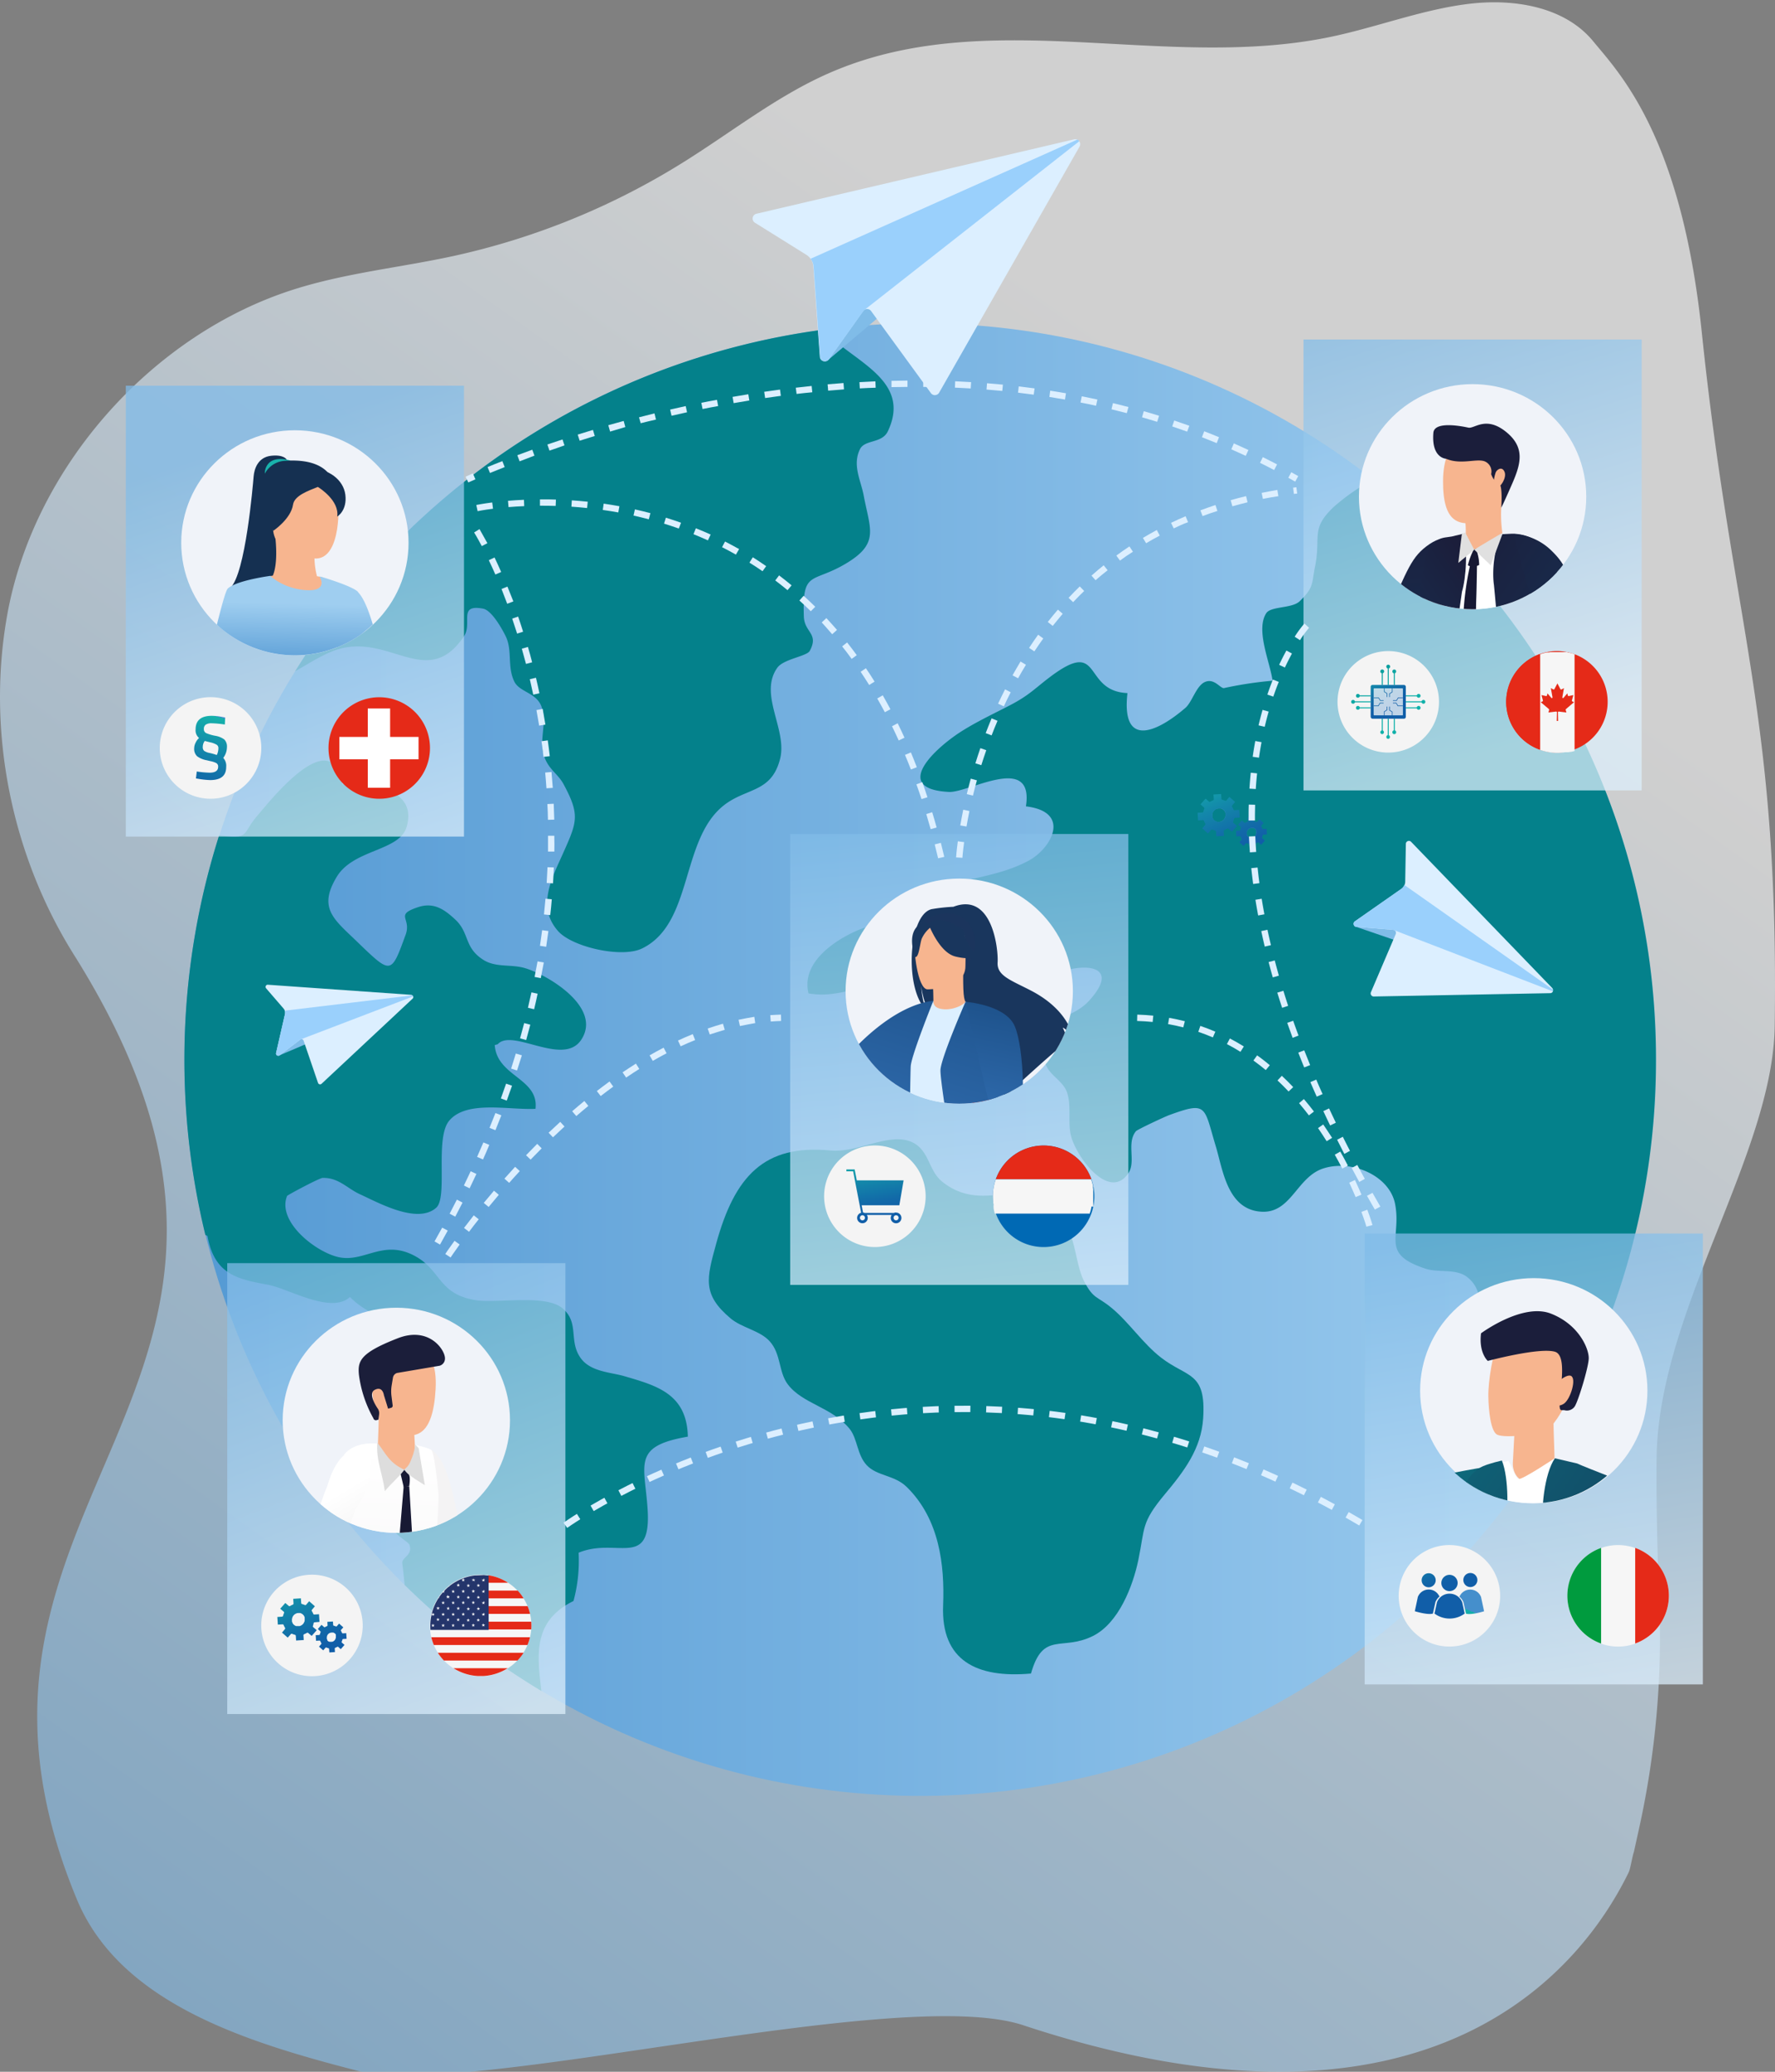 <svg id="Ebene_1" data-name="Ebene 1" xmlns="http://www.w3.org/2000/svg" xmlns:xlink="http://www.w3.org/1999/xlink" viewBox="0 0 600 700"><rect x="0" y="0" width="600" height="700" fill="#808080" stroke="none"/><defs><style>.cls-1,.cls-115{fill:none;}.cls-2{opacity:0.63;fill:url(#Unbenannter_Verlauf_34);}.cls-3{fill:url(#Unbenannter_Verlauf_25);}.cls-4{fill:#04818b;}.cls-5,.cls-58,.cls-63,.cls-83,.cls-96{opacity:0.74;}.cls-5{fill:url(#Unbenannter_Verlauf_37);}.cls-6{fill:#f0f3f9;}.cls-7{clip-path:url(#clip-path);}.cls-8{fill:#f7b58f;}.cls-9{fill:#1b1e3b;}.cls-10{fill:#81bce8;}.cls-11{fill:url(#Unbenannter_Verlauf_4);}.cls-12{fill:url(#Unbenannter_Verlauf_4-2);}.cls-13{fill:#fff;}.cls-14{fill:url(#Unbenannter_Verlauf_4-3);}.cls-15{fill:url(#Unbenannter_Verlauf_4-4);}.cls-16{fill:url(#Unbenannter_Verlauf_4-5);}.cls-17{fill:#171933;}.cls-18{fill:#e0e0e0;}.cls-19{fill:url(#Unbenannter_Verlauf_4-6);}.cls-20{fill:url(#Unbenannter_Verlauf_4-7);}.cls-21{fill:#e52a18;}.cls-22{fill:#f6f6f6;}.cls-23{fill:#f4f4f4;}.cls-24{fill:url(#Unbenannter_Verlauf_170);}.cls-25{fill:url(#Unbenannter_Verlauf_170-2);}.cls-26{fill:url(#Unbenannter_Verlauf_170-3);}.cls-27{fill:url(#Unbenannter_Verlauf_170-4);}.cls-28{fill:url(#Unbenannter_Verlauf_170-5);}.cls-29{fill:url(#Unbenannter_Verlauf_170-6);}.cls-30{fill:url(#Unbenannter_Verlauf_170-7);}.cls-31{fill:url(#Unbenannter_Verlauf_170-8);}.cls-32{fill:url(#Unbenannter_Verlauf_170-9);}.cls-33{fill:url(#Unbenannter_Verlauf_170-10);}.cls-34{fill:url(#Unbenannter_Verlauf_170-11);}.cls-35{fill:url(#Unbenannter_Verlauf_170-12);}.cls-36{fill:url(#Unbenannter_Verlauf_170-13);}.cls-37{fill:url(#Unbenannter_Verlauf_170-14);}.cls-38{fill:url(#Unbenannter_Verlauf_170-15);}.cls-39{fill:url(#Unbenannter_Verlauf_170-16);}.cls-40{fill:url(#Unbenannter_Verlauf_170-17);}.cls-41{fill:url(#Unbenannter_Verlauf_170-18);}.cls-42{fill:url(#Unbenannter_Verlauf_170-19);}.cls-43{fill:url(#Unbenannter_Verlauf_170-20);}.cls-44{fill:url(#Unbenannter_Verlauf_170-21);}.cls-45{fill:url(#Unbenannter_Verlauf_170-22);}.cls-46{fill:url(#Unbenannter_Verlauf_170-23);}.cls-47{fill:url(#Unbenannter_Verlauf_170-24);}.cls-48{fill:url(#Unbenannter_Verlauf_97);}.cls-49{opacity:0.73;}.cls-50{fill:url(#Unbenannter_Verlauf_97-2);}.cls-51{fill:url(#Unbenannter_Verlauf_97-3);}.cls-52{fill:url(#Unbenannter_Verlauf_97-4);}.cls-53{fill:url(#Unbenannter_Verlauf_97-5);}.cls-54{fill:url(#Unbenannter_Verlauf_97-6);}.cls-55{fill:url(#Unbenannter_Verlauf_97-7);}.cls-56{fill:url(#Unbenannter_Verlauf_97-8);}.cls-57{fill:url(#Unbenannter_Verlauf_97-9);}.cls-58{fill:url(#Unbenannter_Verlauf_37-2);}.cls-59,.cls-68{fill:#153051;}.cls-60{fill:#19b2ac;}.cls-61{fill:url(#Unbenannter_Verlauf_25-2);}.cls-62{fill:url(#Unbenannter_Verlauf_97-10);}.cls-63{fill:url(#Unbenannter_Verlauf_37-3);}.cls-64{clip-path:url(#clip-path-2);}.cls-65{fill:url(#Unbenannter_Verlauf_48);}.cls-66{fill:url(#Unbenannter_Verlauf_48-2);}.cls-67,.cls-85{fill:#19365d;}.cls-67,.cls-68,.cls-73,.cls-74{fill-rule:evenodd;}.cls-69{fill:#f4f3f4;}.cls-70{fill:url(#Unbenannter_Verlauf_42);}.cls-71{fill:#f2a07b;}.cls-72{fill:#eca684;}.cls-73{fill:#048189;}.cls-74{fill:url(#Unbenannter_Verlauf_11);}.cls-75{fill:#ddd;}.cls-76{fill:#1b1e3a;}.cls-77{fill:url(#Unbenannter_Verlauf_47);}.cls-78{fill:url(#Unbenannter_Verlauf_97-11);}.cls-79{fill:url(#Unbenannter_Verlauf_97-12);}.cls-80{fill:url(#Unbenannter_Verlauf_97-13);}.cls-81{fill:url(#Unbenannter_Verlauf_97-14);}.cls-82{fill:#24356b;}.cls-83{fill:url(#Unbenannter_Verlauf_37-4);}.cls-84{clip-path:url(#clip-path-3);}.cls-86{fill:#1b355d;}.cls-87{fill:url(#Unbenannter_Verlauf_81);}.cls-88{fill:#dcefff;}.cls-89{fill:#eb564f;}.cls-90{fill:url(#Unbenannter_Verlauf_81-2);}.cls-91{fill:url(#Unbenannter_Verlauf_81-3);}.cls-92{fill:url(#Unbenannter_Verlauf_81-4);}.cls-93{fill:url(#Unbenannter_Verlauf_81-5);}.cls-94{fill:url(#Unbenannter_Verlauf_97-15);}.cls-95{fill:#0069b4;}.cls-96{fill:url(#Unbenannter_Verlauf_37-5);}.cls-97{clip-path:url(#clip-path-4);}.cls-98{fill:url(#Unbenannter_Verlauf_38);}.cls-99{fill:url(#Unbenannter_Verlauf_53);}.cls-100{fill:url(#Unbenannter_Verlauf_53-2);}.cls-101{fill:url(#Unbenannter_Verlauf_53-3);}.cls-102{fill:url(#Unbenannter_Verlauf_53-4);}.cls-103{fill:url(#Unbenannter_Verlauf_53-5);}.cls-104{fill:url(#Unbenannter_Verlauf_97-16);}.cls-105{fill:url(#Unbenannter_Verlauf_97-17);}.cls-106{fill:url(#Unbenannter_Verlauf_97-18);}.cls-107{fill:url(#Unbenannter_Verlauf_97-19);}.cls-108{fill:url(#Unbenannter_Verlauf_97-20);}.cls-109{fill:url(#Unbenannter_Verlauf_97-21);}.cls-110{fill:#009b3e;}.cls-111{fill:url(#Unbenannter_Verlauf_97-22);}.cls-112{fill:url(#Unbenannter_Verlauf_97-23);}.cls-113{fill:url(#Unbenannter_Verlauf_97-24);}.cls-114{fill:url(#Unbenannter_Verlauf_97-25);}.cls-115{stroke:#dcefff;stroke-miterlimit:10;stroke-width:2.14px;stroke-dasharray:5.35;}.cls-116{fill:#80bce8;}.cls-117{fill:#9ad0fc;}</style><linearGradient id="Unbenannter_Verlauf_34" x1="448.83" y1="168.49" x2="66.69" y2="705.31" gradientUnits="userSpaceOnUse"><stop offset="0" stop-color="#fff"/><stop offset="1" stop-color="#82bbe7"/></linearGradient><linearGradient id="Unbenannter_Verlauf_25" x1="62.32" y1="358.03" x2="559.77" y2="358.03" gradientTransform="translate(2.11 -1.83) rotate(0.34)" gradientUnits="userSpaceOnUse"><stop offset="0.01" stop-color="#559ad4"/><stop offset="1" stop-color="#9fcef0"/></linearGradient><linearGradient id="Unbenannter_Verlauf_37" x1="515.79" y1="249.67" x2="469.04" y2="97.11" gradientUnits="userSpaceOnUse"><stop offset="0" stop-color="#ddeffc"/><stop offset="0.97" stop-color="#81bce8"/></linearGradient><clipPath id="clip-path"><ellipse class="cls-1" cx="497.78" cy="167.82" rx="38.42" ry="38.03"/></clipPath><linearGradient id="Unbenannter_Verlauf_4" x1="478.45" y1="315.68" x2="534.45" y2="315.68" gradientUnits="userSpaceOnUse"><stop offset="0" stop-color="#1b1e3b"/><stop offset="0.97" stop-color="#173356"/></linearGradient><linearGradient id="Unbenannter_Verlauf_4-2" x1="-4428.62" y1="-929.69" x2="-4390.36" y2="-859.34" gradientTransform="translate(4266.4 2635.29) rotate(21.18)" xlink:href="#Unbenannter_Verlauf_4"/><linearGradient id="Unbenannter_Verlauf_4-3" x1="509.2" y1="209.76" x2="468.45" y2="236.64" xlink:href="#Unbenannter_Verlauf_4"/><linearGradient id="Unbenannter_Verlauf_4-4" x1="478.39" y1="201.07" x2="544.78" y2="245.55" xlink:href="#Unbenannter_Verlauf_4"/><linearGradient id="Unbenannter_Verlauf_4-5" x1="486.07" y1="182.96" x2="552.15" y2="227.23" xlink:href="#Unbenannter_Verlauf_4"/><linearGradient id="Unbenannter_Verlauf_4-6" x1="432.28" y1="484.47" x2="389.99" y2="512.36" gradientTransform="translate(17.55 -256.4) rotate(-4.7)" xlink:href="#Unbenannter_Verlauf_4"/><linearGradient id="Unbenannter_Verlauf_4-7" x1="-6202.75" y1="-59.4" x2="-6245.03" y2="-31.51" gradientTransform="matrix(-1, -0.08, -0.08, 1, -5674.31, -256.4)" xlink:href="#Unbenannter_Verlauf_4"/><linearGradient id="Unbenannter_Verlauf_170" x1="3798.01" y1="-328.63" x2="3853.35" y2="-236.38" gradientTransform="translate(-349.67 290.91) scale(0.21)" gradientUnits="userSpaceOnUse"><stop offset="0" stop-color="#02818c"/><stop offset="0.97" stop-color="#11b1aa"/></linearGradient><linearGradient id="Unbenannter_Verlauf_170-2" x1="3802.72" y1="-331.45" x2="3858.06" y2="-239.21" xlink:href="#Unbenannter_Verlauf_170"/><linearGradient id="Unbenannter_Verlauf_170-3" x1="3811.98" y1="-337.01" x2="3867.32" y2="-244.77" xlink:href="#Unbenannter_Verlauf_170"/><linearGradient id="Unbenannter_Verlauf_170-4" x1="3816.69" y1="-339.83" x2="3872.03" y2="-247.6" xlink:href="#Unbenannter_Verlauf_170"/><linearGradient id="Unbenannter_Verlauf_170-5" x1="3806.66" y1="-333.82" x2="3862.01" y2="-241.58" xlink:href="#Unbenannter_Verlauf_170"/><linearGradient id="Unbenannter_Verlauf_170-6" x1="3813.05" y1="-337.65" x2="3868.39" y2="-245.41" xlink:href="#Unbenannter_Verlauf_170"/><linearGradient id="Unbenannter_Verlauf_170-7" x1="3778.99" y1="-317.22" x2="3834.34" y2="-224.97" xlink:href="#Unbenannter_Verlauf_170"/><linearGradient id="Unbenannter_Verlauf_170-8" x1="3774.28" y1="-314.38" x2="3829.62" y2="-222.15" xlink:href="#Unbenannter_Verlauf_170"/><linearGradient id="Unbenannter_Verlauf_170-9" x1="3765.02" y1="-308.83" x2="3820.37" y2="-216.59" xlink:href="#Unbenannter_Verlauf_170"/><linearGradient id="Unbenannter_Verlauf_170-10" x1="3760.31" y1="-306" x2="3815.66" y2="-213.76" xlink:href="#Unbenannter_Verlauf_170"/><linearGradient id="Unbenannter_Verlauf_170-11" x1="3770.33" y1="-312.02" x2="3825.68" y2="-219.78" xlink:href="#Unbenannter_Verlauf_170"/><linearGradient id="Unbenannter_Verlauf_170-12" x1="3763.95" y1="-308.18" x2="3819.3" y2="-215.95" xlink:href="#Unbenannter_Verlauf_170"/><linearGradient id="Unbenannter_Verlauf_170-13" x1="3756.44" y1="-303.66" x2="3811.77" y2="-211.44" xlink:href="#Unbenannter_Verlauf_170"/><linearGradient id="Unbenannter_Verlauf_170-14" x1="3748.98" y1="-299.2" x2="3804.32" y2="-206.96" xlink:href="#Unbenannter_Verlauf_170"/><linearGradient id="Unbenannter_Verlauf_170-15" x1="3764.82" y1="-308.69" x2="3820.15" y2="-216.47" xlink:href="#Unbenannter_Verlauf_170"/><linearGradient id="Unbenannter_Verlauf_170-16" x1="3757.36" y1="-304.23" x2="3812.7" y2="-211.99" xlink:href="#Unbenannter_Verlauf_170"/><linearGradient id="Unbenannter_Verlauf_170-17" x1="3757.84" y1="-304.51" x2="3813.17" y2="-212.28" xlink:href="#Unbenannter_Verlauf_170"/><linearGradient id="Unbenannter_Verlauf_170-18" x1="3747.6" y1="-298.37" x2="3802.94" y2="-206.13" xlink:href="#Unbenannter_Verlauf_170"/><linearGradient id="Unbenannter_Verlauf_170-19" x1="3820.58" y1="-342.15" x2="3875.91" y2="-249.93" xlink:href="#Unbenannter_Verlauf_170"/><linearGradient id="Unbenannter_Verlauf_170-20" x1="3828.02" y1="-346.64" x2="3883.37" y2="-254.4" xlink:href="#Unbenannter_Verlauf_170"/><linearGradient id="Unbenannter_Verlauf_170-21" x1="3812.2" y1="-337.12" x2="3867.53" y2="-244.9" xlink:href="#Unbenannter_Verlauf_170"/><linearGradient id="Unbenannter_Verlauf_170-22" x1="3819.64" y1="-341.61" x2="3874.99" y2="-249.37" xlink:href="#Unbenannter_Verlauf_170"/><linearGradient id="Unbenannter_Verlauf_170-23" x1="3819.18" y1="-341.31" x2="3874.51" y2="-249.08" xlink:href="#Unbenannter_Verlauf_170"/><linearGradient id="Unbenannter_Verlauf_170-24" x1="3829.41" y1="-347.47" x2="3884.75" y2="-255.23" xlink:href="#Unbenannter_Verlauf_170"/><linearGradient id="Unbenannter_Verlauf_97" x1="3813.89" y1="-284.34" x2="3846.05" y2="-223.84" gradientTransform="translate(-349.67 290.91) scale(0.21)" gradientUnits="userSpaceOnUse"><stop offset="0" stop-color="#458fcc"/><stop offset="0" stop-color="#15b2ab"/><stop offset="0.42" stop-color="#1388aa"/><stop offset="0.79" stop-color="#1269a8"/><stop offset="1" stop-color="#115ea8"/></linearGradient><linearGradient id="Unbenannter_Verlauf_97-2" x1="3816.31" y1="-285.57" x2="3875.06" y2="-225.49" xlink:href="#Unbenannter_Verlauf_97"/><linearGradient id="Unbenannter_Verlauf_97-3" x1="3812.09" y1="-281.44" x2="3870.83" y2="-221.37" xlink:href="#Unbenannter_Verlauf_97"/><linearGradient id="Unbenannter_Verlauf_97-4" x1="3797.66" y1="-267.34" x2="3856.41" y2="-207.25" xlink:href="#Unbenannter_Verlauf_97"/><linearGradient id="Unbenannter_Verlauf_97-5" x1="3801.88" y1="-271.46" x2="3860.62" y2="-211.38" xlink:href="#Unbenannter_Verlauf_97"/><linearGradient id="Unbenannter_Verlauf_97-6" x1="3801.28" y1="-270.87" x2="3860.01" y2="-210.8" xlink:href="#Unbenannter_Verlauf_97"/><linearGradient id="Unbenannter_Verlauf_97-7" x1="3797.09" y1="-266.77" x2="3855.82" y2="-206.71" xlink:href="#Unbenannter_Verlauf_97"/><linearGradient id="Unbenannter_Verlauf_97-8" x1="3812.7" y1="-282.03" x2="3871.43" y2="-221.96" xlink:href="#Unbenannter_Verlauf_97"/><linearGradient id="Unbenannter_Verlauf_97-9" x1="3816.89" y1="-286.12" x2="3875.62" y2="-226.06" xlink:href="#Unbenannter_Verlauf_97"/><linearGradient id="Unbenannter_Verlauf_37-2" x1="129.47" y1="293.9" x2="79.16" y2="146.26" xlink:href="#Unbenannter_Verlauf_37"/><linearGradient id="Unbenannter_Verlauf_25-2" x1="99.28" y1="226.52" x2="99.89" y2="203.94" gradientTransform="matrix(1, 0, 0, 1, 0, 0)" xlink:href="#Unbenannter_Verlauf_25"/><linearGradient id="Unbenannter_Verlauf_97-10" x1="1986.34" y1="-240.05" x2="1951.17" y2="-112.22" xlink:href="#Unbenannter_Verlauf_97"/><linearGradient id="Unbenannter_Verlauf_37-3" x1="164.66" y1="582.5" x2="99.32" y2="413.14" xlink:href="#Unbenannter_Verlauf_37"/><clipPath id="clip-path-2"><ellipse class="cls-1" cx="133.97" cy="479.88" rx="38.42" ry="38.03"/></clipPath><linearGradient id="Unbenannter_Verlauf_48" x1="-9762.84" y1="2360.6" x2="-9749.43" y2="2360.6" gradientTransform="translate(720.72 -9374.53) rotate(-73.39)" gradientUnits="userSpaceOnUse"><stop offset="0" stop-color="#152a44"/><stop offset="1" stop-color="#18365d"/></linearGradient><linearGradient id="Unbenannter_Verlauf_48-2" x1="-8201.32" y1="2970.88" x2="-8187.91" y2="2970.88" gradientTransform="translate(1424.7 -7969.98) rotate(-61.89)" xlink:href="#Unbenannter_Verlauf_48"/><linearGradient id="Unbenannter_Verlauf_42" x1="129.91" y1="571.02" x2="133.26" y2="487.13" gradientUnits="userSpaceOnUse"><stop offset="0" stop-color="#f4f3f4"/><stop offset="0.97" stop-color="#fff"/></linearGradient><linearGradient id="Unbenannter_Verlauf_11" x1="227.38" y1="517.85" x2="122.36" y2="584.29" gradientUnits="userSpaceOnUse"><stop offset="0" stop-color="#09818a"/><stop offset="0.97" stop-color="#1fafa8"/></linearGradient><linearGradient id="Unbenannter_Verlauf_47" x1="133.03" y1="541.43" x2="110.85" y2="505.16" gradientUnits="userSpaceOnUse"><stop offset="0" stop-color="#f4f3f4"/><stop offset="0.36" stop-color="#f5f5f5"/><stop offset="0.64" stop-color="#f6f6f6"/><stop offset="0.97" stop-color="#fff"/></linearGradient><linearGradient id="Unbenannter_Verlauf_97-11" x1="2045.53" y1="994.75" x2="2027.95" y2="937.05" xlink:href="#Unbenannter_Verlauf_97"/><linearGradient id="Unbenannter_Verlauf_97-12" x1="2089.98" y1="1157.65" x2="2143.57" y2="1282.13" xlink:href="#Unbenannter_Verlauf_97"/><linearGradient id="Unbenannter_Verlauf_97-13" x1="2084.53" y1="980.22" x2="2066.94" y2="922.51" xlink:href="#Unbenannter_Verlauf_97"/><linearGradient id="Unbenannter_Verlauf_97-14" x1="2123.68" y1="1143.14" x2="2177.27" y2="1267.62" xlink:href="#Unbenannter_Verlauf_97"/><linearGradient id="Unbenannter_Verlauf_37-4" x1="333.04" y1="447.04" x2="315.81" y2="272.32" xlink:href="#Unbenannter_Verlauf_37"/><clipPath id="clip-path-3"><ellipse class="cls-1" cx="324.25" cy="334.88" rx="38.42" ry="38.03"/></clipPath><linearGradient id="Unbenannter_Verlauf_81" x1="324.92" y1="386.76" x2="272.97" y2="504.89" gradientUnits="userSpaceOnUse"><stop offset="0" stop-color="#16477c"/><stop offset="0.97" stop-color="#3675bb"/></linearGradient><linearGradient id="Unbenannter_Verlauf_81-2" x1="313.17" y1="296.9" x2="278.54" y2="404.42" xlink:href="#Unbenannter_Verlauf_81"/><linearGradient id="Unbenannter_Verlauf_81-3" x1="352.53" y1="398.9" x2="300.59" y2="517.03" xlink:href="#Unbenannter_Verlauf_81"/><linearGradient id="Unbenannter_Verlauf_81-4" x1="360.1" y1="312.02" x2="325.46" y2="419.54" xlink:href="#Unbenannter_Verlauf_81"/><linearGradient id="Unbenannter_Verlauf_81-5" x1="339.94" y1="322.6" x2="324.3" y2="393.26" xlink:href="#Unbenannter_Verlauf_81"/><linearGradient id="Unbenannter_Verlauf_97-15" x1="3016.61" y1="480.48" x2="3032.62" y2="575.99" xlink:href="#Unbenannter_Verlauf_97"/><linearGradient id="Unbenannter_Verlauf_37-5" x1="532.63" y1="578.01" x2="504.74" y2="410.68" xlink:href="#Unbenannter_Verlauf_37"/><clipPath id="clip-path-4"><ellipse class="cls-1" cx="518.05" cy="469.88" rx="38.42" ry="38.03"/></clipPath><linearGradient id="Unbenannter_Verlauf_38" x1="370.46" y1="553.74" x2="396.75" y2="722.83" gradientTransform="translate(124.88)" gradientUnits="userSpaceOnUse"><stop offset="0" stop-color="#0c5eaa"/><stop offset="0" stop-color="#18487c"/><stop offset="0.07" stop-color="#174a80"/><stop offset="0.67" stop-color="#0f599f"/><stop offset="1" stop-color="#0c5eaa"/></linearGradient><linearGradient id="Unbenannter_Verlauf_53" x1="459.4" y1="459.37" x2="334" y2="541.04" gradientTransform="translate(124.88)" gradientUnits="userSpaceOnUse"><stop offset="0" stop-color="#09818b"/><stop offset="0.97" stop-color="#173356"/></linearGradient><linearGradient id="Unbenannter_Verlauf_53-2" x1="328.42" y1="449.84" x2="402.4" y2="626.61" xlink:href="#Unbenannter_Verlauf_53"/><linearGradient id="Unbenannter_Verlauf_53-3" x1="-6734.89" y1="452.83" x2="-6919.89" y2="583.57" gradientTransform="matrix(-1, 0, 0, 1, -6327.96, 0)" xlink:href="#Unbenannter_Verlauf_53"/><linearGradient id="Unbenannter_Verlauf_53-4" x1="-6748.61" y1="450.28" x2="-6924.17" y2="574.34" gradientTransform="matrix(-1, 0, 0, 1, -6327.96, 0)" xlink:href="#Unbenannter_Verlauf_53"/><linearGradient id="Unbenannter_Verlauf_53-5" x1="-6730.87" y1="472.11" x2="-6909.78" y2="598.54" gradientTransform="matrix(-1, 0, 0, 1, -6327.96, 0)" xlink:href="#Unbenannter_Verlauf_53"/><linearGradient id="Unbenannter_Verlauf_97-16" x1="3898.15" y1="1114.09" x2="3929.68" y2="1189.2" xlink:href="#Unbenannter_Verlauf_97"/><linearGradient id="Unbenannter_Verlauf_97-17" x1="3913.95" y1="1107.45" x2="3945.49" y2="1182.56" xlink:href="#Unbenannter_Verlauf_97"/><linearGradient id="Unbenannter_Verlauf_97-18" x1="3872.06" y1="1125.05" x2="3903.59" y2="1200.15" xlink:href="#Unbenannter_Verlauf_97"/><linearGradient id="Unbenannter_Verlauf_97-19" x1="-17707.27" y1="1089.92" x2="-17675.73" y2="1165.03" gradientTransform="matrix(-0.21, 0, 0, 0.21, -3279.84, 290.91)" xlink:href="#Unbenannter_Verlauf_97"/><linearGradient id="Unbenannter_Verlauf_97-20" x1="3887.47" y1="1118.57" x2="3919.01" y2="1193.68" xlink:href="#Unbenannter_Verlauf_97"/><linearGradient id="Unbenannter_Verlauf_97-21" x1="3943.65" y1="1094.98" x2="3975.18" y2="1170.09" xlink:href="#Unbenannter_Verlauf_97"/><linearGradient id="Unbenannter_Verlauf_97-22" x1="3500.98" y1="-276.84" x2="3483.39" y2="-334.54" xlink:href="#Unbenannter_Verlauf_97"/><linearGradient id="Unbenannter_Verlauf_97-23" x1="3545.43" y1="-113.94" x2="3599.01" y2="10.54" xlink:href="#Unbenannter_Verlauf_97"/><linearGradient id="Unbenannter_Verlauf_97-24" x1="3539.97" y1="-291.37" x2="3522.39" y2="-349.08" xlink:href="#Unbenannter_Verlauf_97"/><linearGradient id="Unbenannter_Verlauf_97-25" x1="3579.13" y1="-128.45" x2="3632.71" y2="-3.97" xlink:href="#Unbenannter_Verlauf_97"/></defs><path class="cls-2" d="M450.26,12.36C393.39,24.39,333.47,1,279.58,25c-17.12,7.63-32.19,19.55-48.19,29.57a245.94,245.94,0,0,1-78,31.91c-17.83,3.88-36,5.67-53.51,11.14C51.29,112.78,11.25,158.11,2.4,208c-7.13,40.22,2,81.83,22.67,114.72C117.91,470.48-31,505,26,641.78,40.6,676.91,83.39,690,120.71,699.63s182.93-29.31,225.14-15.36C486,730.6,535.92,662.76,550.59,632.51c.52-1.08,1.25-5.64,1.71-6.76l1.73-7.86a298.46,298.46,0,0,0,6.84-76.6c-.85-20.77-1.1-43.85-.83-51.23,1.83-48.92,39.26-100.71,39.86-143.36,1.5-106.25-14.27-134.71-24.66-234.5-6.88-66.12-27.76-87.39-36.7-98.26C529,2.34,512-.58,496.45,1.31S465.73,9.08,450.26,12.36Z"/><ellipse class="cls-3" cx="311.05" cy="358.03" rx="248.72" ry="248.78" transform="translate(-2.1 1.84) rotate(-0.34)"/><path class="cls-4" d="M300.1,145.76c-2,4.12-7.77,2.71-9.4,6-2.66,5.42.28,10.49,1.25,15.64,2.18,11.63,5.49,16.27-6.32,23.2-11.2,6.57-14.44,2-13.91,17.69.18,5.45,5.2,5.7,2,11.63-1,1.86-8.89,2.71-11,5.74-6.32,9,3.42,20.77,1,30.62-2.9,11.65-11.31,9.79-19,15.79-14.76,11.55-10.33,40-27.7,48.4-6.87,3.33-23.59-.46-28.38-5.88-7.35-8.29-2-18,1.61-26.1,4.81-10.79,5.91-13,.28-23.48-2.05-3.81-5.26-5-6.76-10-1.6-5.36,1.45-11.47-.94-16.78-1.91-4.22-7.4-4.54-9-8-2.42-5-.58-10.49-2.87-15.21-1.08-2.23-4.67-8.8-7.66-9.37-8.64-1.61-3.47,4.9-6.48,9.37-12.59,18.64-25.58-1.93-43.86,4.81-4.44,1.65-8.81,4.47-13.19,7A248.78,248.78,0,0,1,278.25,111.39C287.74,122.05,308.51,128.09,300.1,145.76Z"/><path class="cls-4" d="M361.93,417.38c-10.47-27.49-26.56-4.43-43.54-18.2-4.84-3.92-4.2-11.44-11.22-13.71-7.56-2.44-17.56,4.13-26.44,3.26-22.44-2.19-32.38,8.65-38.66,31.55-3.21,11.7-4.76,17.05,4.88,25.17,3.79,3.2,9.89,4.08,13.19,7.7,3.94,4.32,3,10.4,6.14,14.56,5,6.67,14.92,7.67,20.93,15.09,2.67,3.31,2.48,8.77,5.78,12.27,3.52,3.74,9.34,3.23,13.55,7.38,11,10.81,12.81,26.26,12.26,40-.74,18.63,11.34,24.64,29.7,23,4.11-14.49,10.4-7.46,20.91-12.67,8.77-4.35,13.57-16.94,15.4-25.78,2.27-11,.86-12.44,9-22.2,6.42-7.68,12.2-15.25,12.89-25.49,1.06-15.94-5.24-13.68-14.18-20.57-6.18-4.76-10.91-12-16.76-16.82-4.95-4.09-6.09-2.85-9.3-9C364.2,428.5,363.79,422.27,361.93,417.38Z"/><path class="cls-4" d="M559.77,358a248.21,248.21,0,0,1-21.62,101.61c-3.38,0-6.41-.09-8.58,0-10.55.41-21.27-3.65-27.14-12.82-3.14-4.87-.7-10.7-6.45-15.28-3.82-3-9.63-1.39-14.09-2.84-15.44-5.06-8.06-10.46-10.32-21.92-1.93-9.69-14.93-15.14-24.49-11.88-8.74,3-10.69,15.07-20.62,14.54-11.57-.62-13.09-14.12-15.46-22-4.11-13.6-2.76-15.39-15.79-10.64-1.42.51-10.78,4.88-11.24,5.45-3.3,4.08.15,10.24-2.59,14.24-6.09,8.89-16.41-3.86-19.07-11.71-1.64-4.81,0-10.51-1.55-15.42-1.33-4.27-6.24-5.95-7.49-10.29-4.77-16.34,7.7-13,14.87-20.91,12.2-13.41-4.78-13.07-13.88-7.78-4.91,2.87-5.95,6.68-11.58,8.06-4.78,1.17-10.29-1.88-15.49-1.31s-7,4.09-12.86,3.9c-7.63-.25-5.68-3.31-11.24-5.47-12.25-4.77-17.79,2.14-29.79.12-2.59-10.5,9-18.08,16.83-21.41,5.19-2.21,10.29-1.9,14.86-4.52,4.86-2.79,5.48-7.58,11.93-9.68,10.41-3.42,21.33-4.08,30.93-9.32,7.54-4.12,14.45-16.4-1.06-18.27,2.79-18.14-19.32-4.55-26-4.87-20-1-4.21-15.37,5.05-21,5.15-3.16,10.8-5.8,15.81-8.42,6.46-3.4,8.23-5.64,13.56-9.63,17.63-13.16,10.55,5,25.9,5.65-2.16,19,10.29,13,19.58,5,2.32-2,3.65-7.49,6.66-8.77,3.19-1.35,5.2,2.34,6.44,2.07A128.41,128.41,0,0,1,430.16,230c-.82-6.2-5.79-17.07-2.15-22.79,1.54-2.45,8.77-1.56,11.34-4.08,4.79-4.69,4-5.77,5.15-11.61,2.12-10.33-1.67-12.7,6.41-20.31A70,70,0,0,1,464.24,162,248.33,248.33,0,0,1,559.77,358Z"/><path class="cls-4" d="M218.91,509.93c1.32,20.52-10.48,9.33-23.32,14.7a52.12,52.12,0,0,1-1.73,16.31c-13.85,6.83-12.29,18.24-10.86,30.4a249.14,249.14,0,0,1-46.23-35.84c-.23-2.42-.47-4.87-.79-7.29-.27-2,3.54-2.62,2.48-6.13-.36-1.15-4.39-3.06-5.28-5.16-2.35-5.61-4.46-6.37-4.87-13.17-.6-10.34,7.9-18.88,9.12-28.33.64-5-3-8.93-2.64-14.19.29-4.55,3-7.93,3.67-12.66-8.13-3-14.5-4.66-20.17-10.34-6.3,5.86-20.78-2.8-27.39-4.07-10-1.9-18.39-3.12-20.76-16.54-.25-.15-.5-.27-.73-.38h0a250.63,250.63,0,0,1,4.66-135c10.71,1.35,7.4-.3,13-6.73,3.86-4.46,25.24-31.84,28.64-10.46,8.66-.41,25.64,1,21.72,14.39-2.4,8.2-17.9,7.42-23.58,16.79-6.44,10.63-1,14.35,6.8,21.89,11.6,11.16,11.49,11.35,16.46-2.28,2.08-5.69-3.89-6.63,4.17-9.32,5.4-1.81,9,.83,12.57,4.13,4.94,4.57,2.92,9.36,9.4,13.58,4.25,2.78,9.4,1.49,14.11,2.85,7.81,2.27,26.4,13.37,19.07,24.3-6.11,9.08-23.25-4.08-28.19,1.45l-1,.28c.73,10.66,15,11.18,13.77,21.54-9.06.46-23.26-3-29.16,4-4.95,5.88-.37,25.84-4.4,29.42-6.48,5.73-19.9-1.92-25.85-4.59-4.32-2-7.14-5.63-12.56-5.49-1,0-11.84,5.77-12,6.09-3.49,8.7,9.72,19,17.42,20.68,8.55,1.88,14.82-5.91,25.21-.69,9.61,4.84,8.13,13,20.91,15.2,7.4,1.24,23.9-2.15,29.64,2.83s1.86,11,6.12,16.84c3.35,4.57,10.09,4.71,14.57,6,11,3.22,21.28,5.93,21.6,20.47C213.56,488.65,217.93,494.68,218.91,509.93Z"/><rect class="cls-5" x="440.62" y="114.72" width="114.31" height="152.34"/><ellipse class="cls-6" cx="497.78" cy="167.82" rx="38.42" ry="38.03"/><g class="cls-7"><path class="cls-8" d="M452,188.35a4.8,4.8,0,0,0-1.51-3.72c-2.23-2.08-3.41-2.23-5.3-1.69-6.29,1.81-10.47-.31-10.47-.31l1.79,3.77Z"/><path class="cls-8" d="M451.5,187.67a6.73,6.73,0,0,0-4.43-2.86c-2.37-.18-6.68,0-7.15-.08-2.37-.19-5.4-4.24-6.78-4.83a5.08,5.08,0,0,0-2.85-.22s6,8.11,6.52,8.15,5.11,1.83,8.43,2.09c1.18.09,5.44-.14,5.44-.14Z"/><polyline class="cls-8" points="451.97 188.09 456.24 196.32 448.96 199.13 446.23 189.72"/><path class="cls-9" d="M523.7,377.51s2.18,8.68,1.44,12.19a26.13,26.13,0,0,0-.09,7.84s22.3,11.49,23.45,10.64c1.66-1.22-4.91-8-6-9.54s-9-8-9.44-10.42-.93-10.06-.93-10.06Z"/><path class="cls-10" d="M523.69,377.57s2,8.11,1.56,11.48c0,0,8.27,1.62,7.81-.77s-.93-10.07-.93-10.07Z"/><path class="cls-9" d="M488.5,376.15s-2.18,8.68-1.44,12.19a26.13,26.13,0,0,1,.09,7.84s-21.85,10.93-23,10.07c-1.66-1.22,3.88-6.59,6-9.05,1.24-1.45,8.53-7.94,9-10.34s.93-10.06.93-10.06Z"/><path class="cls-10" d="M488.51,376.21s-2,8.11-1.56,11.48c0,0-8.27,1.63-7.81-.77s.93-10.07.93-10.07Z"/><path class="cls-11" d="M519.7,252.09l-10.17-1.29,1-6.16-26.88.68-5.16,140.05s2.58,3.39,10.12-.61l13.2-84.35,21.59,85.49a14.1,14.1,0,0,0,11.09-1.3Z"/><path class="cls-12" d="M491.84,194.9c.17-.45,4-6.71,4-6.71-2.34-5.31-6.36-8.59-12.59-4.37s-7.33,8.39-14.75,24.9-9.47,28.37-5,28.69c6.45.46,16.48-18.91,16.48-18.91C485.54,212,491.84,194.9,491.84,194.9Z"/><path class="cls-8" d="M496.3,146.74s-8.43,1.41-8.51,15.72,5.34,15.66,13.56,13.56c4.95-1.26,9.59-8.27,7.77-20.59S496.3,146.74,496.3,146.74Z"/><path class="cls-8" d="M495.47,180.1a8.74,8.74,0,0,1-.27,2.5s1.63,7.43,13.23.82c0,0-2.32-9.61,0-17.68l-13.23,9.14s.16,1.45.24,3.14C495.47,178.71,495.49,179.43,495.47,180.1Z"/><path class="cls-9" d="M488.8,155s-5-.17-4.28-8.78c.36-4.08,9.8-2.17,11.84-1.73s5.9-4.08,12.73,1.43,4.8,11.31,1.77,18.2-3.4,7.42-3.4,7.42.6-7.89-.85-8.23c-1.66-.4-2.56-3.13-2.56-3.13a3.71,3.71,0,0,0-1.9-4.17C499.5,154.65,494,157.21,488.8,155Z"/><path class="cls-8" d="M505.57,159.67c.36-1,2.14-2.25,3-.27s-1.43,5.46-2.7,5.46S504.74,162.1,505.57,159.67Z"/><path class="cls-13" d="M491.77,181.36l3.7-.82c1.3,2.23,1.89,5,2.88,5.19s9.6-4.84,9.6-4.84,4.62,6.1,6.64,7.2l3.69,11.82,2.15,58.42C499,265.15,483.3,257,483.3,257s-4.9-60.87.22-69.49C486.47,182.55,488.7,182.29,491.77,181.36Z"/><path class="cls-14" d="M494.2,199.89s-4.74,32.28-5.6,42.05l-.87,24.59c-3.41-1-9.27-12.3-9.27-12.3s-.56-59.89,4.57-68.5c2.94-5,5.69-3.77,8.75-4.71l2.65-.63C496.35,185.1,495.52,195.53,494.2,199.89Z"/><path class="cls-15" d="M505,197.67s3.26,33.1,2.56,42.89l4.72,29.12c2.52-.21,8.48-2.39,12.52-4,2.44-.95,5.48-3.88,3.88-5.94-9.69-12.46-1.88-51.67-2.49-71.12,0-.49-4.77-5.48-9.54-7.27a15.29,15.29,0,0,0-6-1l-2.84.14C505,184.81,504.31,193.11,505,197.67Z"/><path class="cls-16" d="M515,193.42c-.1-.46-3.38-13-3.38-13a19.76,19.76,0,0,1,12.36,5.19c5.46,5.17,6.11,7.78,11.85,25.27,5.65,17.2,5.12,27.27.72,28.16C528.79,240.57,515,193.42,515,193.42Z"/><path class="cls-8" d="M548.56,190.32a4.82,4.82,0,0,1,1.51-3.73c2.23-2.08,3.41-2.23,5.3-1.69,6.29,1.81,10.47-.31,10.47-.31l-1.79,3.77Z"/><path class="cls-8" d="M549,189.64a6.66,6.66,0,0,1,4.43-2.86c2.37-.19,6.68-.05,7.15-.09,2.37-.18,5.4-4.24,6.78-4.83a5.08,5.08,0,0,1,2.85-.22s-6.05,8.11-6.52,8.15-5.11,1.83-8.43,2.09c-1.18.1-5.44-.14-5.44-.14Z"/><polyline class="cls-8" points="548.54 190.05 544.27 198.28 551.55 201.09 554.28 191.69"/><path class="cls-17" d="M500,190.89s-2.12,1.2-3.82.09a24.75,24.75,0,0,1,1.78-4.92l.29-.55.11.22.64-.39c.1.36.22.82.35,1.33A14.77,14.77,0,0,1,500,190.89Z"/><path class="cls-17" d="M496.89,191.11A99.77,99.77,0,0,0,495.32,225c2.57,18.23,4.68,24.74,4.68,24.74l3.81,4.52.95-6.07s-6.62-22.94-5.74-45.92c.16-4.16.25-12,.25-12Z"/><path class="cls-18" d="M498.35,185.73l-.4.33-5,4.14,1.15-9.46a.71.71,0,0,1,.46-.54l.73-.27,2.92,5.58Z"/><path class="cls-18" d="M507.86,180.46,503.92,191l-4.58-4.35-1-.94.64-.39c4.2-2.56,7.42-4.43,8.62-5.12A.18.18,0,0,1,507.86,180.46Z"/><path class="cls-18" d="M447.29,196.51a32.77,32.77,0,0,1-1.4-3.67l8.12-3.39.49,4.47Z"/><path class="cls-19" d="M464.47,237.41c-2.38.93-9.72-4.93-12.52-19.57-2.73-14.3-6.06-22.34-6.06-22.34s7.29-4.5,9.2-4.48,9.76,26.49,12.88,32.51C473.9,235,464.47,237.41,464.47,237.41Z"/><path class="cls-18" d="M545.55,195a32.83,32.83,0,0,1,1.43-3.66l8.29,3-2.65,3.63Z"/><path class="cls-20" d="M536,239.37c2.38.93,9.72-4.93,12.52-19.57,2.73-14.3,6.06-22.34,6.06-22.34s-7.29-4.5-9.2-4.48-9.76,26.49-12.88,32.51C526.61,236.91,536,239.37,536,239.37Z"/></g><path class="cls-21" d="M522.17,253.78a17.15,17.15,0,1,1,20.76-12.53,17.15,17.15,0,0,1-20.76,12.53"/><path class="cls-21" d="M520.52,253.29V221a17.16,17.16,0,0,0,0,32.32"/><path class="cls-22" d="M529.81,220.34l-.11,0-.19,0-.11,0-.2,0-.1,0-.25,0h0l-.3,0h-.08l-.22,0h-.1l-.2,0h-.4l-.23,0h-1.64a5.68,5.68,0,0,0-.59,0H525l-.21,0h-.1l-.2,0h-.09l-.21,0h-.08l-.58.09h0l-.23,0-.08,0-.21,0h-.08l-.22.05h-.07l-.26.06h0l-.27.07h0c-.5.13-1,.28-1.49.45v32.32c.54.19,1.08.35,1.65.49a17.09,17.09,0,0,0,6.81.29h0l.24,0h0l.22,0,.07,0,.21,0,.08,0,.2,0,.09,0,.19-.05.14,0,.21-.06.21,0,.09,0,.2-.06.09,0,.19-.07.09,0,.2-.07.09,0,.19-.07h.05l.12-.05V221l-.12,0h0l-.31-.1h0l-.4-.13,0,0-.38-.11-.08,0-.45-.12-.3-.07-.1,0-.2,0"/><path class="cls-21" d="M526.46,243.58h.22l-.07-3,.2-.17,2.68.32-.23-.81a.36.36,0,0,1,.12-.38l2.68-2.28-.55-.27c-.25-.1-.18-.24-.09-.58l.41-1.56-1.56.34a.25.25,0,0,1-.28-.17l-.2-.74-1.23,1.45c-.18.23-.53.23-.42-.31l.52-2.92-.7.38c-.2.12-.4.14-.51-.07l-1-1.9-1,1.9c-.12.21-.31.19-.51.07l-.71-.38.53,2.92c.11.54-.25.54-.42.31l-1.24-1.45-.2.74a.24.24,0,0,1-.27.17l-1.56-.34.41,1.56c.09.34.15.48-.09.58l-.56.27,2.69,2.28a.38.38,0,0,1,.12.38l-.23.81,2.67-.32.21.17-.07,3Z"/><path class="cls-23" d="M465.15,253.78a17.15,17.15,0,1,1,20.77-12.53,17.16,17.16,0,0,1-20.77,12.53"/><rect class="cls-24" x="467.07" y="226.86" width="0.35" height="4.57"/><path class="cls-25" d="M467.88,226.86a.64.64,0,0,1-.64.64.65.65,0,1,1,.64-.64Z"/><rect class="cls-26" x="471.13" y="226.86" width="0.35" height="4.57"/><circle class="cls-27" cx="471.3" cy="226.86" r="0.65"/><rect class="cls-28" x="469.1" y="225.24" width="0.35" height="6.19"/><path class="cls-29" d="M469.91,225.24a.64.64,0,0,1-.64.64.65.65,0,1,1,.64-.64Z"/><rect class="cls-30" x="471.13" y="242.84" width="0.35" height="4.57"/><path class="cls-31" d="M470.65,247.4a.65.65,0,1,1,.65.65A.65.65,0,0,1,470.65,247.4Z"/><rect class="cls-32" x="467.07" y="242.84" width="0.35" height="4.57"/><path class="cls-33" d="M466.59,247.4a.65.65,0,0,1,.65-.64.65.65,0,0,1,0,1.29A.65.65,0,0,1,466.59,247.4Z"/><rect class="cls-34" x="469.1" y="242.84" width="0.35" height="6.19"/><path class="cls-35" d="M468.62,249a.65.65,0,0,1,.65-.64.65.65,0,0,1,0,1.29A.65.65,0,0,1,468.62,249Z"/><rect class="cls-36" x="459" y="238.99" width="4.33" height="0.35"/><circle class="cls-37" cx="459" cy="239.16" r="0.65"/><rect class="cls-38" x="459" y="234.93" width="4.33" height="0.35"/><circle class="cls-39" cx="459" cy="235.1" r="0.65"/><rect class="cls-40" x="457.38" y="236.96" width="5.95" height="0.35"/><circle class="cls-41" cx="457.38" cy="237.13" r="0.65"/><rect class="cls-42" x="475.21" y="234.93" width="4.33" height="0.35"/><path class="cls-43" d="M479.54,235.75a.65.65,0,1,1,.65-.65A.65.65,0,0,1,479.54,235.75Z"/><rect class="cls-44" x="475.21" y="238.99" width="4.33" height="0.35"/><path class="cls-45" d="M479.54,239.81a.65.65,0,1,1,.65-.65A.65.65,0,0,1,479.54,239.81Z"/><rect class="cls-46" x="475.21" y="236.96" width="5.95" height="0.35"/><path class="cls-47" d="M481.16,237.78a.65.65,0,1,1,.65-.65A.65.65,0,0,1,481.16,237.78Z"/><rect class="cls-48" x="463.33" y="231.42" width="11.88" height="11.41" rx="0.6"/><g class="cls-49"><rect class="cls-13" x="464.33" y="232.57" width="9.89" height="9.13" rx="0.18"/></g><polygon class="cls-50" points="469.8 235.52 469.59 235.52 469.59 234.34 470.51 233.76 470.51 232.57 470.71 232.57 470.71 233.87 469.8 234.45 469.8 235.52"/><polygon class="cls-51" points="468.94 235.52 468.74 235.52 468.74 234.35 467.83 233.78 467.83 232.57 468.03 232.57 468.03 233.66 468.94 234.24 468.94 235.52"/><polygon class="cls-52" points="468.03 241.69 467.83 241.69 467.83 240.39 468.74 239.81 468.74 238.74 468.94 238.74 468.94 239.92 468.03 240.5 468.03 241.69"/><polygon class="cls-53" points="470.71 241.69 470.51 241.69 470.51 240.59 469.59 240.02 469.59 238.74 469.8 238.74 469.8 239.91 470.71 240.48 470.71 241.69"/><polygon class="cls-54" points="467.69 236.8 466.52 236.8 465.95 235.87 464.33 235.87 464.33 235.67 466.06 235.67 466.63 236.6 467.69 236.6 467.69 236.8"/><polygon class="cls-55" points="465.97 238.59 464.33 238.59 464.33 238.39 465.85 238.39 466.42 237.46 467.69 237.46 467.69 237.66 466.54 237.66 465.97 238.59"/><polygon class="cls-56" points="474.21 238.59 472.47 238.59 471.91 237.66 470.85 237.66 470.85 237.46 472.02 237.46 472.59 238.39 474.21 238.39 474.21 238.59"/><polygon class="cls-57" points="472.12 236.8 470.85 236.8 470.85 236.6 472 236.6 472.57 235.67 474.21 235.67 474.21 235.87 472.68 235.87 472.12 236.8"/><rect class="cls-58" x="42.53" y="130.32" width="114.31" height="152.34"/><ellipse class="cls-6" cx="99.68" cy="183.41" rx="38.42" ry="38.03"/><path class="cls-59" d="M96.92,155.3s-.89-1.8-5.31-1.3-5.67,4.42-5.88,7-2.75,33.12-7.9,37.62L94.3,196.2Z"/><path class="cls-60" d="M98.19,155.61s-4.72-1.57-7.2.76a4.92,4.92,0,0,0-1.08,5.43Z"/><path class="cls-59" d="M113.1,164.81s-.09-10.3-16.84-9.11A8.17,8.17,0,0,0,89.54,160c-1.89,3.64-2.71,10.06,3.38,20.34Z"/><path class="cls-8" d="M109.73,195.84a2.13,2.13,0,0,0-1.06-.88h0l-.59-.11-.93-.16a25.72,25.72,0,0,1-.59-10.21l-13.62-4.11c1.07,8.85-.13,12.81-.73,14.13l-.75.11C84.78,195.59,115.15,208.6,109.73,195.84Z"/><path class="cls-8" d="M107,188.71s-14.42-.05-14.73-10.3-2.67-17.06,7.93-18,12.78,2.94,13.72,6.34S115.35,188.33,107,188.71Z"/><path class="cls-61" d="M121.26,214.88a37.85,37.85,0,0,1-7,3.72l-.27.11-.08,0-1.08.41a38.86,38.86,0,0,1-35.45-4.75h0l-.59-.42h0l-.73-.55c-1-.73-1.87-1.51-2.75-2.33,1.62-6.49,3-11.49,3.68-12.21a6.39,6.39,0,0,1,1.51-1h0c4.14-2.13,12.89-3.29,12.89-3.29l0,0a4,4,0,0,0,.46.44h0a14.74,14.74,0,0,0,1.74,1.24,21.11,21.11,0,0,0,10.85,3.18c2.42,0,3.55-.65,4-1.45.73-1.3-.32-3-.42-3.18h0a4.55,4.55,0,0,1,.6.12l.11,0,.85.27c11.31,3.53,11.5,4.94,11.5,4.94,2,2.15,3.55,6.25,4.94,10.88-.88.81-1.79,1.59-2.74,2.32C122.64,213.92,122,214.41,121.26,214.88Z"/><path class="cls-59" d="M116.74,167.19c-.66-5.33-6-8.69-10.6-8.69s-8.92.46-8.92.46c-10.26,4.55-4.88,20.41-4.88,20.41s6-4,6.72-8.9c.47-3.1,5.47-4.76,8.38-5.95.64.39,7.31,4.64,6.55,10C114,174.57,117.4,172.52,116.74,167.19Z"/><path class="cls-23" d="M67.06,269.38a17.16,17.16,0,1,1,20.76-12.53,17.16,17.16,0,0,1-20.76,12.53"/><path class="cls-62" d="M76,244.8a34.46,34.46,0,0,0-4.39-.42,3.52,3.52,0,0,0-2.07.46,1.7,1.7,0,0,0-.63,1.46,1.45,1.45,0,0,0,.77,1.4,14.9,14.9,0,0,0,3,.89,7.17,7.17,0,0,1,3.14,1.26,3.35,3.35,0,0,1,.89,2.64,6.07,6.07,0,0,1-1.25,3.59,3.89,3.89,0,0,1,1,3.05c0,3-1.82,4.44-5.44,4.44a27.51,27.51,0,0,1-4-.43l-.79-.13.29-2.34a33.52,33.52,0,0,0,4.32.4c1.93,0,2.9-.66,2.9-2a1.31,1.31,0,0,0-.67-1.27,7.51,7.51,0,0,0-1.85-.61c-.8-.18-1.22-.28-1.25-.3a7.74,7.74,0,0,1-3.33-1.36,3.38,3.38,0,0,1-1-2.7,4.32,4.32,0,0,1,.54-2,4.69,4.69,0,0,1,1.11-1.48,3.34,3.34,0,0,1-1.17-2.89c0-3.06,1.82-4.6,5.46-4.6a19,19,0,0,1,3.8.43l.74.13Zm-6.79,5.55a3.4,3.4,0,0,0-.67,2,1.65,1.65,0,0,0,.47,1.35,5,5,0,0,0,1.89.72,19.43,19.43,0,0,1,2.37.68,3.39,3.39,0,0,0,.35-.89,4.78,4.78,0,0,0,.2-1.42,1.29,1.29,0,0,0-.53-1.13A7.18,7.18,0,0,0,71,250.8Z"/><path class="cls-21" d="M111.55,248.6a17.15,17.15,0,1,1,12.52,20.78,17.15,17.15,0,0,1-12.52-20.78"/><polygon class="cls-13" points="141.48 248.99 131.87 248.99 131.87 239.38 124.32 239.38 124.32 248.99 114.71 248.99 114.71 256.55 124.32 256.55 124.32 266.17 131.87 266.17 131.87 256.55 141.48 256.55 141.48 248.99"/><rect class="cls-63" x="76.81" y="426.79" width="114.31" height="152.34"/><ellipse class="cls-6" cx="133.97" cy="479.88" rx="38.42" ry="38.03"/><g class="cls-64"><path class="cls-8" d="M180.6,635.26s.52,8.38.52,8.4c-.05,1.08-.42,3.77-.31,4.73.43,3.61,15.7-5,11.91-6.15-.34-.1-2.18-1-2.43-2.21-.39-1.88-1.27-5.66-1.27-5.66Z"/><path class="cls-65" d="M192.68,642.21a56.5,56.5,0,0,1-5.54,2.06c-1.9.51-4.72-1.51-6-.72s-.16,9-.16,9,21.22-.86,26.69-3.37C209.83,648.17,200.69,643.87,192.68,642.21Z"/><path class="cls-8" d="M173.6,641.41s-1.16,8.32-1.17,8.33c-.26,1-1.16,3.61-1.24,4.58-.3,3.62,16.37-1.75,12.89-3.65-.31-.17-1.93-1.41-1.94-2.66,0-1.91-.11-5.79-.11-5.79Z"/><path class="cls-66" d="M184.05,650.63a56.64,56.64,0,0,1-5.84.91c-2,.12-4.32-2.42-5.75-1.91s-1.94,8.77-1.94,8.77,21,3.4,26.83,2C199.67,659.89,191.57,653.85,184.05,650.63Z"/><path class="cls-67" d="M124.87,551.86c12.47.07,25.71,2.13,38,4.81a217.13,217.13,0,0,1,21.87,6c2.88,1,6.64,3,7.42,5.18.35,1,.79,4.75-.6,10l-71.14-2.2C115.39,575.65,106.34,551.76,124.87,551.86Z"/><path class="cls-67" d="M191.23,573.54c-2.17-6-9.45-12.39-12.3-1.26-4.59,17.93,1.22,44.72,4,65.42h8.26C191.55,635.82,192.43,576.9,191.23,573.54Z"/><path class="cls-68" d="M120.25,556.68c12.33.07,25.42,2.2,37.62,5a207.76,207.76,0,0,1,21.63,6.14c2.85,1,6.56,3.07,7.34,5.35.34,1,.78,4.91-.6,10.36l-70.34-2.27C110.87,581.23,101.92,556.57,120.25,556.68Z"/><path class="cls-68" d="M185.87,579.05c-2.15-6.24-12.63-13.34-15.45-1.85-4.54,18.5-1.13,45,1.6,66.38l13.8,1.68C186.19,643.33,187.06,582.52,185.87,579.05Z"/><path class="cls-69" d="M157.15,521.92a5.11,5.11,0,0,0-.53-.66,40.38,40.38,0,0,0-1-5.24c-1.95-7.28-3.57-21.17-9.16-25.75-1.92-1.58-4.09,2.14-7,2.21-5.39.14,2.77,13.4,3.65,16.87.78,3.06,2,7.71,2.75,10.33l-.4.19c-1.47.7-2.57,3.56-1.61,4.87l24.39,31.13,7-5.82Z"/><path class="cls-70" d="M148.11,503.64c0-.06-1.2-12.75-2.33-13.73s-7.86-2.19-7.86-2.19H126.05s-6-.47-9.45,3.42c-1.61,1.82-4.76,17.07-4.76,17.07s-2.65,37.81-2.61,38l-1,14.34v3.73l8.63,7.94c11.46,1.84,27.61-7.77,35.81-16h0l-8.66-10c.46-7.45,3.31-24,3.31-24S148.66,504.83,148.11,503.64Z"/><path class="cls-71" d="M137.84,469.55s-1.6,1-5.23.36a4.13,4.13,0,0,1-1.05-.59c-1.28-1.11-4.4-1.45-4.4-1.45l-.44,1a.71.71,0,0,1-1-.06,3,3,0,0,1-.33-1.46c.08-.71,1.68-1.16,2.08-2.2s10.78.93,10.78.93Z"/><path class="cls-72" d="M131,466.4c-.32-1.55-3.46-1.86-3.51.51s2,6.35,3.11,5.84S131.47,468.53,131,466.4Z"/><path class="cls-8" d="M140.29,531.85a2.58,2.58,0,0,0,1.52.19c1.21-.33,2.24-2,3.83-1.15s.25,6.67-.55,7.52-3.28.35-6.36-1.86S140.29,531.85,140.29,531.85Z"/><polygon class="cls-73" points="155.77 570.13 210.43 556.87 176.59 551.59 130.42 560.17 155.77 570.13"/><path class="cls-74" d="M157.5,570l51.31-12.44a2.05,2.05,0,0,0,1.52-1.7l4.35-35.16a1.47,1.47,0,0,0-1.87-1.65l-51.3,12.44a2,2,0,0,0-1.52,1.7l-4.36,35.16A1.47,1.47,0,0,0,157.5,570Z"/><path class="cls-8" d="M139.55,475.6l.83,15.17c.17,3.12-1.6,5.69-4,5.91-.62.06-1.27.09-1.93.09a6.63,6.63,0,0,1-6.75-6.66c.07-5.37.7-14.37,0-19C126.45,463.63,139,471.76,139.55,475.6Z"/><path class="cls-75" d="M127.55,487.47c2.82,3.42,3.72,6.64,9.18,9.14-2,2.57-4.59,4.66-6.64,7.23C129.31,497.85,127.06,493.28,127.55,487.47Z"/><path class="cls-75" d="M140.22,487.94s.39,1.62-1.59,6.12c-.77,1.76-2,2.28-1.94,2.55.66,1.57,6.92,5.18,6.92,5.18l-2.1-12.49Z"/><path class="cls-17" d="M136.47,502.47l1.86-.36s.58-3.48-.27-4a9.25,9.25,0,0,1-1.37-1.48l-1.24,1.5Z"/><polygon class="cls-17" points="140.89 545.31 135.8 558.4 132.57 548.47 136.46 502.12 138.34 502.17 140.89 545.31"/><path class="cls-8" d="M137.42,455.49s10.76-3,9.83,13.83c-.87,15.77-6.6,17.72-14.45,14.1s-6.9-14.21-7.17-19.42S133.22,455.57,137.42,455.49Z"/><path class="cls-76" d="M127.92,479.66l-.71.2a.87.87,0,0,1-1-.66,40.48,40.48,0,0,1-4.88-14.67c-.44-4.62.27-7.37,13.17-12.38,10.52-4.08,15.91,3.88,15.91,6.79a2.51,2.51,0,0,1-1.79,2.51l-14.42,2.45a2,2,0,0,0-1.38,1.61l-.43,2.61a12.62,12.62,0,0,0-.06,3.58l.4,3.17a.71.71,0,0,1-.47.78l-1.08.3-1.41-4.57s-.41-3.21-3.13-1.76c-2.1,1.13,0,4.78,1.1,6.38a2.7,2.7,0,0,1,.43,1.77Z"/><path class="cls-8" d="M145.06,530.68a50.59,50.59,0,0,1,5.63.78c2.59.52,5.74,1.52,5.61,2.17-.18,1-2.66-.12-5.27-.46-2.39-.31-2,.16-2,.16s-.11-.14,2.43.71c2.74.92,5.64,2,5.55,2.55s-.18.74-1.23.58c.58.22.6.42.53.67-.37,1.32-4.6.6-6.28.32,1.29.23,2.21.53,1.47,1.19s-6.8-.53-9-.78C140.2,538.29,145.06,530.68,145.06,530.68Z"/><path class="cls-77" d="M123.67,490.33c2.15.71,2.34,2.71,1,9-1.44,7-3.42,8.81-4.35,10.45s-4.58,13.6-3.66,14.93,11.94,3.66,12.77,3.9c1.65.47,11.81,2.82,11.81,2.82l-1,9.23s-33.28-6.26-34.92-7.89-3.5-4.68-1.69-10.4,6.16-18.59,6.75-19.65S114,487.15,123.67,490.33Z"/></g><path class="cls-23" d="M101.34,565.85a17.15,17.15,0,1,1,20.77-12.53,17.16,17.16,0,0,1-20.77,12.53"/><path class="cls-78" d="M103.43,546.76c0-.08,0-.15-.05-.23s0-.08,0-.12,0-.09,0-.14l0,0a.39.39,0,0,0-.06-.15l0-.06a2.25,2.25,0,0,0-.12-.21h0l-.15-.21c0-.06-.1-.13-.16-.19h0l-.17-.16-.19-.16-.21-.13-.18-.1a1.78,1.78,0,0,0-.29-.12l-.18-.05-.11,0h0a.85.85,0,0,0-.23,0l-.14,0h-.3a2.56,2.56,0,0,0-1.78.87,2.7,2.7,0,0,0-.29.4,2.64,2.64,0,0,0-.35,1.48.49.49,0,0,0,0,.12v0a2,2,0,0,0,0,.26h0a.5.5,0,0,0,0,.13.57.57,0,0,0,0,.14l0,.1a1.11,1.11,0,0,0,.07.16l0,.1,0,.06a1,1,0,0,0,.11.17l0,.07a1.25,1.25,0,0,0,.15.19l.17.17.06.06.19.15.1.07,0,0,.12.07a1.5,1.5,0,0,0,.34.16l.14,0a2.46,2.46,0,0,0,.71.12H101a2.6,2.6,0,0,0,2.43-2.76ZM101,549.49h-.31a1.75,1.75,0,0,1-.33,0l-.11,0-.14,0a2.32,2.32,0,0,1-.39-.18l-.1-.06a2.6,2.6,0,0,1-.45-.37l-.1-.12-.07-.09a.3.3,0,0,1-.07-.1l0-.06-.1-.17-.09-.21a1.42,1.42,0,0,1-.07-.22c0-.06,0-.13,0-.2a.17.17,0,0,0,0-.07,1.23,1.23,0,0,0,0-.19,2.31,2.31,0,0,1,2.16-2.45H101l.19,0,.17,0,.09,0,.18.06.21.08.16.08a3.08,3.08,0,0,1,.41.3.8.8,0,0,1,.13.13h0l.13.15,0,0a1,1,0,0,1,.11.17l.08.13.06.11h0v0a.14.14,0,0,1,0,.06,1.17,1.17,0,0,0,.05.11l.06.19a.5.5,0,0,1,0,.12.53.53,0,0,1,0,.12,1.49,1.49,0,0,1,0,.21A2.31,2.31,0,0,1,101,549.49Z"/><path class="cls-79" d="M106,548.44a.39.39,0,0,1,.36-.3L108,548l-.16-2.59-1.58.1a.4.4,0,0,1-.4-.26c0-.14-.11-.27-.17-.4s-.08-.17-.13-.25l-.12-.22a.39.39,0,0,1,0-.47l1-1.19-1.94-1.71-1,1.18a.39.39,0,0,1-.47.1,5.84,5.84,0,0,0-.92-.31.39.39,0,0,1-.3-.36l-.1-1.58-2.59.17.1,1.57a.39.39,0,0,1-.26.4,5,5,0,0,0-.87.43.39.39,0,0,1-.47,0l-1.18-1-1.72,1.94,1.19,1a.4.4,0,0,1,.1.46,4.52,4.52,0,0,0-.31.92.42.42,0,0,1-.37.31l-1.58.1.17,2.58,1.57-.1a.39.39,0,0,1,.4.26,5.42,5.42,0,0,0,.43.87.42.42,0,0,1,0,.48l-1,1.18,1.94,1.71.27-.31.5-.56.27-.31a.41.41,0,0,1,.47-.1,5.12,5.12,0,0,0,.91.31.42.42,0,0,1,.31.36l.1,1.58,2.58-.16-.1-1.58a.4.4,0,0,1,.26-.4,5.83,5.83,0,0,0,.87-.42.39.39,0,0,1,.47,0l1.19,1,1.71-1.94-1.18-1a.38.38,0,0,1-.1-.46A5,5,0,0,0,106,548.44Zm-5,1h-.31a1.75,1.75,0,0,1-.33,0l-.11,0-.14,0a2.32,2.32,0,0,1-.39-.18l-.1-.06a2.6,2.6,0,0,1-.45-.37l-.1-.12-.07-.09a.36.36,0,0,1-.07-.1l0-.06-.1-.17-.09-.21-.07-.22c0-.06,0-.13,0-.2a.17.17,0,0,0,0-.07,1.23,1.23,0,0,0,0-.19,2.31,2.31,0,0,1,2.16-2.45H101l.19,0,.17,0,.09,0,.18.06.21.08.16.08a3.08,3.08,0,0,1,.41.3,1.59,1.59,0,0,1,.13.13h0l.13.15,0,0a1,1,0,0,1,.11.17l.08.13.06.11h0l0,.08a1.17,1.17,0,0,0,.05.11l.06.19a.5.5,0,0,1,0,.12.53.53,0,0,1,0,.12,1.49,1.49,0,0,1,0,.21A2.31,2.31,0,0,1,101,549.49Z"/><path class="cls-80" d="M113.83,552.79a1,1,0,0,0,0-.17l0-.09a.38.38,0,0,0,0-.1s0,0,0,0,0-.08,0-.11l0,0a1.09,1.09,0,0,0-.08-.15h0l-.1-.15-.12-.14h0l-.12-.11-.14-.12-.16-.1-.13-.07-.21-.09-.14,0-.07,0h0l-.17,0h-.32a2,2,0,0,0-1.31.64,2,2,0,0,0-.21.3,1.89,1.89,0,0,0-.26,1.08.28.28,0,0,1,0,.09v0a1.29,1.29,0,0,0,0,.19h0l0,.1a.16.16,0,0,0,0,.09l0,.08.06.12,0,.07,0,0a.57.57,0,0,0,.08.13l0,.05.11.14.12.12,0,0,.14.11.07.05,0,0,.08,0a1.23,1.23,0,0,0,.26.12l.09,0a1.6,1.6,0,0,0,.53.09h.17a1.9,1.9,0,0,0,1.78-2A1.23,1.23,0,0,0,113.83,552.79Zm-1.77,2h-.23l-.25,0-.07,0a.45.45,0,0,1-.11,0,1.43,1.43,0,0,1-.28-.13l-.08,0a1.69,1.69,0,0,1-.32-.27l-.08-.09,0-.07,0-.07,0,0a.75.75,0,0,1-.07-.12,1,1,0,0,1-.07-.15,1.42,1.42,0,0,1-.05-.16.8.8,0,0,1,0-.15.13.13,0,0,1,0-.06s0-.09,0-.13a1.7,1.7,0,0,1,1.58-1.8h.21l.14,0,.12,0h.07l.13,0,.15.07.12.06a1.61,1.61,0,0,1,.3.21.94.94,0,0,1,.1.1h0l.09.12a0,0,0,0,1,0,0l.09.12,0,.1s0,.05,0,.08h0v0a.08.08,0,0,1,0,.05l0,.08s0,.09,0,.14,0,.05,0,.08a.29.29,0,0,1,0,.09.78.78,0,0,1,0,.16A1.69,1.69,0,0,1,112.06,554.79Z"/><path class="cls-81" d="M115.74,554a.28.28,0,0,1,.26-.22l1.16-.07-.12-1.9-1.16.07a.29.29,0,0,1-.29-.19l-.12-.29-.1-.19-.09-.16a.27.27,0,0,1,0-.34l.77-.87-1.43-1.26-.76.87a.29.29,0,0,1-.35.07,3.29,3.29,0,0,0-.67-.22.3.3,0,0,1-.22-.27l-.08-1.16-1.89.12.07,1.16a.28.28,0,0,1-.19.29,4.21,4.21,0,0,0-.64.31.27.27,0,0,1-.34,0l-.87-.76-1.25,1.42.86.77a.29.29,0,0,1,.08.34,2.94,2.94,0,0,0-.23.67.3.3,0,0,1-.27.23l-1.16.07.12,1.9,1.16-.08a.28.28,0,0,1,.29.19,4.76,4.76,0,0,0,.31.64.29.29,0,0,1,0,.35l-.76.86,1.42,1.26.21-.23.36-.41.2-.23a.3.3,0,0,1,.34-.07,4.8,4.8,0,0,0,.67.23.27.27,0,0,1,.22.26l.08,1.16,1.89-.12-.07-1.16a.29.29,0,0,1,.19-.29,4.21,4.21,0,0,0,.64-.31.29.29,0,0,1,.34,0l.87.77,1.26-1.43-.87-.76a.28.28,0,0,1-.07-.34A4.52,4.52,0,0,0,115.74,554Zm-3.68.77h-.23l-.25,0-.07,0a.45.45,0,0,1-.11,0,1.43,1.43,0,0,1-.28-.13l-.08,0a1.69,1.69,0,0,1-.32-.27l-.08-.09,0-.07,0-.07,0,0a.75.75,0,0,1-.07-.12,1,1,0,0,1-.07-.15,1.42,1.42,0,0,1-.05-.16.8.8,0,0,1,0-.15.13.13,0,0,1,0-.06s0-.09,0-.13a1.7,1.7,0,0,1,1.58-1.8h.21l.14,0,.12,0h.07l.13,0,.15.07.12.06a1.61,1.61,0,0,1,.3.21.94.94,0,0,1,.1.1h0l.09.12a0,0,0,0,1,0,0l.09.12,0,.1s0,.05,0,.08h0l0,.07,0,.08s0,.09,0,.14,0,.05,0,.08a.29.29,0,0,1,0,.09.78.78,0,0,1,0,.16A1.69,1.69,0,0,1,112.06,554.79Z"/><path class="cls-22" d="M145.83,545.07a17.15,17.15,0,1,1,12.53,20.78,17.15,17.15,0,0,1-12.53-20.78"/><path class="cls-21" d="M178.34,542.67H165.05v2.63h14.13a17.13,17.13,0,0,0-.84-2.63M175,537.42h-9.9v2.63H177a17.23,17.23,0,0,0-2-2.63m-24.86,23.64h24.78a17.48,17.48,0,0,0,2.06-2.62H148a17.86,17.86,0,0,0,2.06,2.62m16.51-28.52c-.52-.12-1-.22-1.55-.3v2.55h6.75a17.08,17.08,0,0,0-5.2-2.25m13,15.39H165.05v2.62h14.52a15.29,15.29,0,0,0,0-2.62m-32.93,7.88H178.3a17.28,17.28,0,0,0,.82-2.49.74.74,0,0,0,0-.14H145.79a18.37,18.37,0,0,0,.86,2.63m11.71,10a17.76,17.76,0,0,0,3,.47h2.18a17.18,17.18,0,0,0,8.07-2.63H153.3a17.23,17.23,0,0,0,5.06,2.16"/><path class="cls-82" d="M163.75,549.59l-.37-.27-.37.27.14-.43-.37-.27h.46l.14-.44.14.44H164l-.37.27Zm-1.82-13.82.14.43-.37-.27-.37.27.14-.43-.37-.27h.46l.14-.44.14.44h.46Zm0,4,.14.43-.37-.27-.37.27.14-.43-.37-.27h.46l.14-.44.14.44h.46Zm0,3.87.14.43-.37-.27-.37.27.14-.43-.37-.28h.46l.14-.43.14.43h.46Zm.1,4.25-.37-.27-.37.27.14-.43-.37-.27h.46l.14-.44.14.44h.46l-.37.27Zm-1.82-10.16.14.43-.37-.26-.37.26.14-.43-.37-.27h.46L160,537l.14.44h.46Zm0,3.83.14.43-.37-.27-.37.27.14-.43-.37-.27h.46l.14-.44.14.44h.46Zm0,3.91.14.44-.37-.27-.37.27.14-.44-.37-.27h.46l.14-.44.14.44h.46Zm.14,4.17-.37-.27-.37.27.14-.43-.37-.27h.46l.14-.44.14.44h.46l-.37.27Zm-1.82-13.82.14.43-.37-.27-.37.27.14-.43-.37-.27h.46l.14-.44.14.44h.46Zm0,4,.14.43-.37-.27-.37.27.14-.43-.37-.27h.46l.14-.44.14.44h.46Zm0,3.87.14.43-.37-.27-.37.27.14-.43-.37-.28h.46l.14-.43.14.43h.46Zm.1,4.25-.37-.27-.37.27.14-.43-.37-.27h.46l.14-.44.15.44h.45l-.37.27Zm-1.82-14,.14.43-.37-.27-.37.27.14-.43-.37-.27h.46l.14-.44.15.44h.45Zm0,3.82.14.43-.37-.26-.37.26.14-.43-.37-.27h.46l.14-.44.15.44h.45Zm0,3.83.14.43-.37-.27-.37.27.14-.43-.37-.27h.46l.14-.44.15.44h.45Zm0,3.91.14.44-.37-.27-.37.27.14-.44-.37-.27h.46l.14-.44.15.44h.45Zm.14,4.17-.37-.27-.37.27.14-.43-.37-.27h.46l.14-.44.15.44h.45l-.37.27Zm-1.82-14,.15.44-.38-.27-.37.27.14-.44-.37-.27h.46l.14-.43.15.43h.45Zm0,4,.15.43-.38-.26-.37.26.14-.43-.37-.27h.46l.14-.44.15.44h.45Zm0,3.87.14.43-.37-.27-.37.27.14-.43-.37-.27h.46l.14-.44.14.44h.46Zm.11,4.26-.38-.27-.37.27.15-.44-.38-.27h.46l.14-.43.15.43h.46l-.38.27Zm-1.83-10,.15.43-.37-.26-.38.26.15-.43-.37-.27H153l.15-.44.14.44h.45Zm0,3.83.15.43-.37-.27-.38.27.15-.43-.37-.27H153l.15-.44.14.44h.45Zm0,3.91.15.44-.37-.27-.38.27.15-.44-.37-.27H153l.15-.44.14.44h.45Zm.15,4.17-.37-.27-.38.27.15-.43-.37-.27H153l.15-.44.14.44h.45l-.37.27Zm-1.83-10.05.15.44-.37-.27L151,540l.15-.44-.37-.27h.45l.15-.43.14.43H152Zm0,3.87.14.44-.37-.27-.37.27.14-.44-.37-.27h.46l.14-.44.14.44H152Zm.11,4.26-.37-.27-.37.27.14-.44-.37-.27h.46l.14-.43.14.43H152l-.37.27Zm8.09-14.08.14-.44.14.44h.46l-.37.27.14.43L160,534l-.37.27.14-.43-.37-.27Zm3.43,11.56.14-.44.14.44H164l-.37.27.14.44-.37-.27-.37.27.14-.44-.37-.27Zm0-3.91.14-.44.14.44H164l-.37.27.14.43-.37-.27-.37.27.14-.43-.37-.27Zm0-3.83.14-.44.14.44H164l-.37.27.14.43-.37-.26-.37.26.14-.43-.37-.27Zm0-3.82.14-.44.14.44H164l-.37.27.14.43-.37-.27-.37.27.14-.43-.37-.27Zm-13.34,7.92.14.43-.37-.27-.37.27.14-.43-.37-.27h.45l.15-.44.14.44h.46Zm0,3.91.14.44-.37-.27-.37.27.14-.44-.37-.27h.45l.15-.44.14.44h.46Zm.14,4.17-.37-.27-.37.27.14-.43-.37-.27h.45l.15-.44.14.44h.46l-.37.27Zm-1.86-6.25.14.44-.37-.27-.37.27.14-.44-.37-.27h.46l.14-.43.14.43h.46Zm.11,4.26-.37-.27-.37.27.14-.43-.37-.27h.46l.14-.44.14.44h.46l-.37.27Zm-1.68,2-.37-.27-.37.27.14-.43-.37-.27h.46l.14-.44.14.44h.46l-.37.27Zm18.44-17.35-1.58-.19-3.09.12a17.21,17.21,0,0,0-8.66,3.66l.07.2-.17-.12a18.94,18.94,0,0,0-1.61,1.5h.26l-.37.27.14.43-.37-.26-.15.1c-.35.4-.68.82-1,1.25h.06l-.11.08a3.62,3.62,0,0,0-.22.32l.1.31-.21-.15a17.15,17.15,0,0,0-2.32,5.31s0,.06,0,.08h.29l.14-.44.14.44h.46l-.37.27.14.44-.37-.27-.37.27.14-.44-.22-.16a16.92,16.92,0,0,0-.41,5.32h19.67Z"/><rect class="cls-83" x="267.1" y="281.79" width="114.31" height="152.34"/><ellipse class="cls-6" cx="324.25" cy="334.88" rx="38.42" ry="38.03"/><g class="cls-84"><path class="cls-8" d="M273.2,353.67l5,2.32c-1.06,1.89-2.39,5.32-2.75,11a46.75,46.75,0,0,1-7.26-5.85c-3.79-3.72-8.92-9.59-8.92-9.59l2.46-4S270.18,352.31,273.2,353.67Z"/><polygon class="cls-8" points="333.16 501.85 329.64 516.66 324.38 516.63 324.18 501.85 333.16 501.85"/><polygon class="cls-8" points="288.85 502.48 278.85 516.66 274.95 511.65 280.97 500.53 288.85 502.48"/><path class="cls-85" d="M313.14,341.31c-.67-1.39-1.42-3.85-1.79-8.25.06.44.82,6,2.95,9.12,8.75,5.74,25.51,24.93,25.18,28.56,0,0,1.86-1.74,4.54-4.21l.62-3.73a7.19,7.19,0,0,1,.34,2.85c5-4.6,12.23-11.09,16.08-14a47.27,47.27,0,0,0-1.81-4.41c1.12.31,2.46,2.37,3.1,3.47l.32-.21s-1.14-9.05-14.19-15.81c-6.84-3.55-11.54-5-11.26-9.52s-1.79-23.86-14.94-18.79a59.65,59.65,0,0,0-7.41.81C306.88,309.22,305.73,334.49,313.14,341.31Z"/><path class="cls-8" d="M314.81,342.46s4.23,2.24,7.44,1.36c3-.82,5-4.74,4.95-4.75-1.28-.25-1.65-2-1.62-9.56l-.58.11-9.72,1.93s.22,3.06.23,5.94C315.51,339.91,315.37,342.2,314.81,342.46Z"/><path class="cls-86" d="M326,328.56s2.85-4.5,3.53-8.35c.49-2.76-.91-12.95-11.15-11.48a13.91,13.91,0,0,0-5.78,2.18c-2.22,1.5-5.43,4.75-1.84,13.64l.93,3Z"/><path class="cls-87" d="M276.54,507.76l5.15.16,5.58.17a110.11,110.11,0,0,0,20.11-37.34c.16-.54.34-1.08.53-1.63,3.95-11.53,12.15-26,16.47-39.11q1-3.13,1.86-5.92c.18-.59.35-1.18.52-1.75a139.31,139.31,0,0,0,4.95-26.1l-31.2.25A581.52,581.52,0,0,1,276.54,507.76Z"/><path class="cls-88" d="M304.88,378.56c.08,14.85-2.18,21.22-2.18,21.22a41.91,41.91,0,0,0,29.24,1.79l13.15-3c-.27-.6-2.63-10.61-2.89-11.16-3.35-7.2-5.9-10.36-6.3-12.57a47.31,47.31,0,0,1-.38-12.44,99.92,99.92,0,0,1,3.85-19.54,102.74,102.74,0,0,1-13-4.36c-1,1.29-4.09,2.59-6.84,2.53-3.16-.07-4.15-1.41-4-2.91-3.38,1.87-6.05,3.66-6.05,3.66-2.87,5-8.68,9.81-9.1,17.44C300.26,361.09,304.88,378.15,304.88,378.56Z"/><path class="cls-89" d="M331.71,380.22c1.37,1.93,4,13.66,10.49,15.14-3.35-8.37-5.9-12-6.3-14.6a63.8,63.8,0,0,1-.38-14.46c-2.18-3.81-3.81-6.43-3.81-6.43-.17-.62-3.46-10.79-4.51-1.7S330.19,378.06,331.71,380.22Z"/><path class="cls-8" d="M313.46,334.28s12.87.21,12.88-7.81,1.68-13.39-6.54-13.87-9.82,2.59-10.47,5.26S310.12,334,313.46,334.28Z"/><path class="cls-85" d="M309.71,313.4c2-2.4,3.49-1.88,4.33-1.16,2.79-4.15,11.58,1.86,11.58,1.86a15.33,15.33,0,0,0,5,9s-2.35,1.45-7.76.06c-4.25-1.1-7.34-7.16-8.47-9.69a10.21,10.21,0,0,0-2.86,3.79c-.64,2-.93,6.25-2.15,6.11C309.39,323.42,306.73,317,309.71,313.4Z"/><path class="cls-8" d="M329.82,515.83a14.39,14.39,0,0,0,.67,6.08s.86,3.93-3,4-4.82-.29-4.38-2.7,1.27-6.58,1.27-6.58Z"/><path class="cls-85" d="M322.74,527.84h8c.44-2.06-.28-5.93-.28-5.93-4.38,4.19-7.12-.1-7.12-.1C322.66,523.6,322.74,527.84,322.74,527.84Z"/><path class="cls-8" d="M265.62,523.78s7.14-8.1,9.33-12.13l5.3,2.72L268.4,525.51l-2.78-.37Z"/><path class="cls-85" d="M261.25,527.82h9.9a16.18,16.18,0,0,0,2.72-4.44,4.78,4.78,0,0,1,3.23-2.2v6.64h2l1.9-7.06c1.26-2.37.31-4.54-.57-6.42-1,0-4,.75-9.3,6.8a6.86,6.86,0,0,1-5.55,2.64l-.07.05C262.55,525.2,261.57,526.89,261.25,527.82Z"/><path class="cls-90" d="M265,348s11.22,7,13.21,8l3.46,1.62a4.34,4.34,0,0,0,5.16-1.11c4.58-5.34,16.42-16.92,28.64-18.37l.05,0h0l-.07.13c-.69,1.71-7.39,18.46-7.6,22-.22,3.73-.88,60.9-.88,60.9s.44,2.62-4.59,1.53-6.36-2.19-6.36-2.19,4.82-35.27,3.51-47.53A27.18,27.18,0,0,1,300,365a62.8,62.8,0,0,1-16.22,6.52,74,74,0,0,1-8.37-4.58,53,53,0,0,1-7.05-5.68,70.51,70.51,0,0,0-8-5.91Z"/><path class="cls-91" d="M321.68,464.18c-.07,10.22.44,33.73,1.77,43.46h4.94c2.74,0,4.1,0,4.1,0,3.34-16.92,5.71-30.92,7.44-43,1.42-9.9,2.68-18.38,3.65-25.69s1.66-13.51,1.9-18.71c0-.82.07-1.62.08-2.39s0-1.54,0-2.27l-27-2.63C319,430.84,321.73,458.23,321.68,464.18Z"/><path class="cls-92" d="M327.12,420s1.9,6.86,8.47,6,15.91-4.82,15.91-4.82a135.57,135.57,0,0,0-4.58-22.13c-4.23-14.11-11.17-30.71-13.64-42.18a70.59,70.59,0,0,1-1.34-7.83l-5.56-10.58s-8,18.25-8.46,22.85S327.12,420,327.12,420Z"/><path class="cls-8" d="M309.8,374.12c3.15.17,10.65.58,16.95,1l.52,8.27a94.49,94.49,0,0,1-18.86-4.47,4.84,4.84,0,0,1-2.14-1.16C301.73,374,309.26,373.27,309.8,374.12Z"/><path class="cls-93" d="M326.38,338.49s13.36.95,16.57,8.1,4.23,31,.14,38c0,0-5.62,1.6-15.58-.26l-15.22-1.6s-3.17-7.78-.33-9.31c0,0,23.25,2,22.38-.8S326.38,338.49,326.38,338.49Z"/><path class="cls-8" d="M295.18,375s4,1.45,4.06,1.12-1.47-.45-6-3.06c-1.61-.93-1.27-2.37,2.3-.27a12.11,12.11,0,0,0,1.93.75,19.32,19.32,0,0,0,2,.77c0-.08.29-.14-.29-.5s-2.39-1-3.37-1.7c-.56-.39-1.77-1.15-1.77-1.15a15.1,15.1,0,0,1-1.77-1.56c.32-.66,1.93,0,2.61.64a10.73,10.73,0,0,1,1.9,1s2.92,1.13,3.09.73-6.32-4.36-5.95-5,3.68,1.52,3.85,1.61c.47.27,1.95,1,1.95,1s5.28,2.18,5.41,1.79-.57-1.26-.85-1.5l-.85-.81a.7.7,0,0,1,0-1c.28-.35,1.61.4,2,.74a57,57,0,0,1,4.38,5c.37.42.71,6.18-.31,5.77,0,0-3.39-.4-5.56-.54a19.15,19.15,0,0,1-4.73-1.24,14.17,14.17,0,0,1-4.46-1.65C292.79,374.77,295.18,375,295.18,375Z"/><path class="cls-8" d="M248.35,341.1s2.88,3.13,3.09,2.87-1.1-1.08-3.89-5.46c-1-1.57,0-2.69,2.16.82a14.24,14.24,0,0,0,1.37,1.55,14.48,14.48,0,0,0,1.42,1.59c0-.06.32,0,0-.57s-1.66-2-2.21-3.06c-.31-.61-1-1.84-1-1.84a14.13,14.13,0,0,1-.85-2.2c.57-.44,1.7.9,2,1.77a10.6,10.6,0,0,1,1.22,1.79s2.07,2.35,2.4,2.07-3.6-6.78-3-7.18,2.57,3.05,2.68,3.21c.29.45,1.29,1.75,1.29,1.75s3.68,4.37,4,4.08.08-1.37-.06-1.72-.25-.76-.39-1.11a.7.7,0,0,1,.43-.91c.42-.19,1.25,1.09,1.45,1.58.63,1.54,1.58,7,1.34,7.45s-1.53,5-2.25,4.19c0,0-3.26-2.12-5.12-3.24a19.41,19.41,0,0,1-3.63-3.28,14.16,14.16,0,0,1-3.19-3.53C246.32,339.83,248.35,341.1,248.35,341.1Z"/></g><path class="cls-23" d="M291.63,420.85a17.16,17.16,0,1,1,20.76-12.53,17.16,17.16,0,0,1-20.76,12.53"/><path class="cls-94" d="M302.9,409.66a1.86,1.86,0,0,0-.74.16h-9.9a1.55,1.55,0,0,0-.53-.15l-.47-2.43H304l1.44-8.42H289.62l-.72-3.7h-2.8v.64h2.28l2.71,14a1.8,1.8,0,1,0,2.24,1.74,1.77,1.77,0,0,0-.31-1h8.39a1.78,1.78,0,0,0-.32,1,1.81,1.81,0,1,0,1.81-1.8Zm-11.37,2.66a.86.86,0,0,1-.85-.86.85.85,0,1,1,1.7,0A.86.86,0,0,1,291.53,412.32Zm11.37,0a.86.86,0,0,1-.85-.86.85.85,0,1,1,1.7,0A.86.86,0,0,1,302.9,412.32Z"/><path class="cls-95" d="M336.12,400.07a17.15,17.15,0,1,1,12.52,20.78,17.15,17.15,0,0,1-12.52-20.78"/><path class="cls-21" d="M336.61,398.43h32.31a17.15,17.15,0,0,0-32.31,0"/><path class="cls-22" d="M369.55,407.72l0-.11a1.29,1.29,0,0,1,0-.19l0-.11,0-.2s0-.06,0-.1,0-.16,0-.24v0c0-.1,0-.2,0-.3v-.08l0-.22a.34.34,0,0,1,0-.1,1.36,1.36,0,0,1,0-.2v-.1c0-.07,0-.14,0-.2a.34.34,0,0,0,0-.1c0-.08,0-.15,0-.23v-.07c0-.1,0-.2,0-.29v-.39c0-.07,0-.14,0-.2v-.11c0-.06,0-.13,0-.19v-.39a5.68,5.68,0,0,0,0-.59v-.08a1.49,1.49,0,0,1,0-.21v-.1c0-.06,0-.13,0-.2v-.09l0-.21V402c0-.19,0-.39-.08-.58v-.05c0-.08,0-.16,0-.23s0-.06,0-.08a1.55,1.55,0,0,0,0-.21v-.09c0-.07,0-.14-.05-.21s0-.05,0-.07l-.06-.26v0a2.68,2.68,0,0,0-.07-.27h0c-.13-.5-.28-1-.45-1.49H336.61a15.46,15.46,0,0,0-.49,1.64,17.15,17.15,0,0,0-.3,6.82v0a2,2,0,0,0,0,.24v0a1.7,1.7,0,0,0,0,.22v.07a1.55,1.55,0,0,1,0,.21.24.24,0,0,1,0,.08c0,.07,0,.13.05.2a.29.29,0,0,0,0,.09c0,.07,0,.13,0,.19s0,.1,0,.14,0,.14.05.21l.06.21,0,.09a1.46,1.46,0,0,0,.05.2l0,.09.06.19,0,.09a1.59,1.59,0,0,0,.07.2.16.16,0,0,0,0,.09l.06.19,0,0h0s0,.08,0,.12h32.18a.56.56,0,0,0,0-.12h0c0-.1.07-.2.1-.31v0c0-.13.09-.26.13-.39l0-.06.11-.38s0-.05,0-.08l.12-.45c0-.1,0-.2.07-.3l0-.1c0-.06,0-.13.05-.2"/><rect class="cls-96" x="461.3" y="416.78" width="114.31" height="152.34"/><ellipse class="cls-6" cx="518.46" cy="469.88" rx="38.42" ry="38.03"/><g class="cls-97"><path class="cls-98" d="M541.22,590.12l-11.32-4.51L496,581,485.28,747.83s3.16,4.11,12.77-.44l19.33-120.83,24.47,123.16a18.6,18.6,0,0,0,14-1.23Z"/><path class="cls-99" d="M525.35,488.63c-3.12,3.79-3.88,9.12-9.92,11.89,2.27,2.84,5.09,5.16,7.36,8Q524.07,498.58,525.35,488.63Z"/><path class="cls-9" d="M507.7,452.19s-3.83,8.39-2.17,15.12c0,0,2,3.57,5,2.29l2.8-16.33-2.61-2.8Z"/><path class="cls-8" d="M532.65,464.55s-2.21,10.48-8.49,17.6c-2.24,2.53-15.37,3.94-18.06,2.6-2.22-1.11-2.93-8.28-3-12.94-.11-4.93,1.63-15.69,3.4-17.93,5.88-7.47,5.86-12.17,15.83-9.23C536.19,448.75,532.65,464.55,532.65,464.55Z"/><path class="cls-8" d="M512.31,477.25l-.92,16.8c-.19,3.45,1.77,6.3,4.48,6.55a21.24,21.24,0,0,0,2.14.09,7.33,7.33,0,0,0,7.47-7.37c-.07-5.94-.77-15.91,0-21C526.82,464,512.94,473,512.31,477.25Z"/><path class="cls-8" d="M450.33,430.29c.77-.13,1.43.52,1.48,1.45l.27,5.31,1.35-7.22a1.42,1.42,0,1,1,2.73.51l-1.05,5.57,2.94-6.79a1.37,1.37,0,0,1,1.9-.84,1.76,1.76,0,0,1,.56,2.23l-4.7,10.86,4.26-2.31a2.1,2.1,0,0,1,2.88.82l2.6,4.29a2,2,0,0,1-.35,2.37,1.22,1.22,0,0,1-1.95-.25l-2.44-4-.67.36h0l-.19.1a6.86,6.86,0,0,0-2.55,2.88,7.2,7.2,0,0,0-.71,3.34,3.65,3.65,0,0,0,.77,1.79,3.12,3.12,0,0,0,4.3.28,9.15,9.15,0,0,0,1.06-2.15,1.46,1.46,0,0,1,1.82-1.1,1.68,1.68,0,0,1,.78,2.11c-.73,2.31-2.83,5.91-6.35,6.94l-1.22,8.93-8.53-1.6,2.16-9.06c-1.44-3.34-1.73-8.75-1.78-11a1.78,1.78,0,0,1-.11-.53L449,432.19A1.77,1.77,0,0,1,450.33,430.29Z"/><path class="cls-100" d="M502.66,495.57C462.12,502.26,460,510.15,462.25,463c.06-1.26-12.11-5.43-12.11-5.43-.51,3.92-4,38-3.06,46.56-1.92,20.25,52.05,15.93,56,18Z"/><path class="cls-13" d="M505.21,494.77l4.7-1.19c1.59,2.73,2.33,5.84,3.55,6.1s12.14-7,12.14-7,23.46,8.37,25.93,9.72l-2,13.77-9.29,72.72c-26.18,8.34-45.39-1.63-45.39-1.63s-6-74.42.27-85C498.73,496.22,501.45,495.91,505.21,494.77Z"/><path class="cls-101" d="M521.69,516.12s4,40.46,3.12,52.44l3.62,23c3.09-.25,16.36.11,15.9-3-2.73-18.62,7.89-62.53,7.14-86.3,0-.74-14.36-5.94-18.37-7.79l-7.5-1.75C522,497.89,520.79,510.55,521.69,516.12Z"/><path class="cls-8" d="M533.71,576.87a7,7,0,0,0-1.85,5.07,6,6,0,0,0,2.57,4,14.84,14.84,0,0,0,4.44,2,5.78,5.78,0,0,0,3.4.29,2.16,2.16,0,0,0,1.52-2.67c-.56-1.25-2.5-1.39-3-2.65s.68-2.51,1.28-3.75c.15-.3,5.53-.34,5.88-.8,1.39-1.79-1.28-4.81-2.22-5.83-.33-.36-5.15,1-5.62.81C537.7,572.52,535,575.25,533.71,576.87Z"/><path class="cls-102" d="M586.47,556.42c-5.77-12.92-30.1-53.28-36.65-55.17,0,0-3.2,17.07-4.66,24.81a7.92,7.92,0,0,0,1.6,6.38c5.56,7,17,23.92,19.39,25.56-16,9.64-22.94,13.52-22.94,13.52l4.24,8.89C549.92,580.89,597.11,568.52,586.47,556.42Z"/><path class="cls-103" d="M508.31,517.6s-5.91,40.21-7,52.38l.54,21.39c-4.25-1.25-9-3-9-3s-4.23-75.89,2.16-86.63c3.67-6.17,6.44-6.49,10.26-7.66l2.4-.6C510.09,499.36,510,512.16,508.31,517.6Z"/><path class="cls-9" d="M528.79,476.47l-1,0c-2.33-.22,3.17-18.25-2.21-19.76s-22.66,3.11-22.66,3.11-3.11-2.65-2.29-9.33c0,0,14-10.38,23.59-6.66s13,12.06,12.81,15.31-3.41,13.77-4.64,15.92A3.17,3.17,0,0,1,528.79,476.47Z"/><path class="cls-8" d="M524,469.32S529,464,531,464.86s-.1,7.82-2.3,9.37-5,.27-5,.27Z"/></g><path class="cls-23" d="M485.83,555.84a17.15,17.15,0,1,1,20.76-12.53,17.16,17.16,0,0,1-20.76,12.53"/><path class="cls-104" d="M495.11,545.2l-.81-3.68,0-.09a5.58,5.58,0,0,0-.34-.69,4.5,4.5,0,0,0-3.78-2.27,2.49,2.49,0,0,0-.41,0,4.51,4.51,0,0,0-3.74,2.27,6,6,0,0,0-.33.68l0,.1-.81,3.66h0a8.57,8.57,0,0,0,10.23,0Z"/><circle class="cls-105" cx="489.97" cy="534.85" r="2.76"/><path class="cls-106" d="M486.6,539.44a4.34,4.34,0,0,0-1.09,1.28,4.66,4.66,0,0,0-.33.68l0,.1-.82,3.7h0c-1.9.53-6.11-.81-6.11-.81l1-4.7s0-.05,0-.08.13-.31.29-.59a3.89,3.89,0,0,1,3.22-1.95,1.89,1.89,0,0,1,.35,0,3.89,3.89,0,0,1,3.27,2C486.47,539.18,486.55,539.33,486.6,539.44Z"/><path class="cls-107" d="M493.3,539.46a4.66,4.66,0,0,1,1.09,1.28,7.09,7.09,0,0,1,.33.68l0,.1.83,3.7h0c1.89.53,6.11-.81,6.11-.81l-1-4.7,0-.08a4.7,4.7,0,0,0-.29-.59,3.87,3.87,0,0,0-3.22-1.95,1.78,1.78,0,0,0-.35,0,3.88,3.88,0,0,0-3.26,2A4.47,4.47,0,0,0,493.3,539.46Z"/><circle class="cls-108" cx="482.93" cy="533.93" r="2.38"/><circle class="cls-109" cx="497.02" cy="533.85" r="2.38"/><path class="cls-22" d="M530.32,535.07a17.15,17.15,0,1,1,12.52,20.77,17.13,17.13,0,0,1-12.52-20.77"/><path class="cls-110" d="M541.22,523a17.15,17.15,0,0,0,0,32.32Z"/><path class="cls-21" d="M552.74,523v32.3a17.15,17.15,0,0,0,0-32.3"/><path class="cls-111" d="M414.53,275a1.89,1.89,0,0,0,0-.23.65.65,0,0,0,0-.13s0-.08,0-.13l0,0a.35.35,0,0,0-.06-.14l0-.06a1.13,1.13,0,0,0-.12-.21h0l-.15-.21c0-.06-.1-.13-.16-.19h0a1.29,1.29,0,0,0-.17-.16l-.19-.16-.21-.13-.18-.1a1.78,1.78,0,0,0-.29-.12l-.18-.05-.11,0h0l-.23,0h-.44a2.61,2.61,0,0,0-1.78.88,2.27,2.27,0,0,0-.29.4,2.64,2.64,0,0,0-.35,1.48.49.49,0,0,0,0,.12v0c0,.09,0,.17.05.26h0a.65.65,0,0,0,0,.13.74.74,0,0,0,0,.14l0,.1a1.11,1.11,0,0,0,.07.16l.05.1,0,.06a1.63,1.63,0,0,0,.11.17l.05.07c.05.06.09.13.15.19l.17.17.06.06.19.15.1.07,0,0,.12.07a2.21,2.21,0,0,0,.35.16l.13.05a2.47,2.47,0,0,0,.72.12h.23a2.6,2.6,0,0,0,2.43-2.76Zm-2.42,2.73h-.31a1.26,1.26,0,0,1-.33-.05l-.11,0-.14-.05a1.71,1.71,0,0,1-.39-.17l-.1-.06a2.6,2.6,0,0,1-.45-.37l-.1-.12-.07-.09a.61.61,0,0,1-.07-.1.25.25,0,0,1,0-.07,1,1,0,0,1-.1-.17l-.09-.2a1.42,1.42,0,0,1-.07-.22,1.18,1.18,0,0,1,0-.2.64.64,0,0,0,0-.07c0-.07,0-.13,0-.19a2.3,2.3,0,0,1,2.15-2.45h.28l.19,0,.17,0,.09,0,.18.06.21.08.16.08a2.5,2.5,0,0,1,.41.29l.13.13v0l.13.15,0,0a1,1,0,0,1,.11.17l.08.13.06.11h0v0a.14.14,0,0,1,0,.06.54.54,0,0,1,.05.11l.06.19a.52.52,0,0,1,0,.11.61.61,0,0,1,0,.13,1.49,1.49,0,0,1,0,.21A2.31,2.31,0,0,1,412.11,277.69Z"/><path class="cls-112" d="M417.13,276.64a.39.39,0,0,1,.36-.3l1.58-.1-.16-2.59-1.58.1a.41.41,0,0,1-.4-.26c-.05-.14-.11-.27-.17-.4l-.13-.26-.12-.21a.39.39,0,0,1,0-.47l1-1.19-1.94-1.71-1,1.18a.39.39,0,0,1-.47.1,5,5,0,0,0-.92-.31.39.39,0,0,1-.3-.36l-.1-1.58-2.59.16.1,1.58a.4.4,0,0,1-.25.4,5.51,5.51,0,0,0-.88.42.38.38,0,0,1-.47,0l-1.18-1-1.71,1.94,1.18,1.05a.4.4,0,0,1,.1.46,4.52,4.52,0,0,0-.31.92.4.4,0,0,1-.37.3l-1.58.1.17,2.59,1.58-.1a.41.41,0,0,1,.4.26,4.67,4.67,0,0,0,.42.87.41.41,0,0,1,0,.47l-1,1.19,1.94,1.71.28-.31.49-.57.27-.3a.4.4,0,0,1,.47-.1,5.12,5.12,0,0,0,.91.31.39.39,0,0,1,.31.36l.1,1.58,2.58-.16-.1-1.58a.4.4,0,0,1,.26-.4,5.83,5.83,0,0,0,.87-.42.39.39,0,0,1,.48,0l1.18,1,1.72-1.95-1.19-1a.4.4,0,0,1-.1-.46A5.53,5.53,0,0,0,417.13,276.64Zm-5,1.05h-.31a1.26,1.26,0,0,1-.33-.05l-.11,0-.14-.05a1.71,1.71,0,0,1-.39-.17l-.1-.06a2.6,2.6,0,0,1-.45-.37l-.1-.12-.07-.09a.61.61,0,0,1-.07-.1.25.25,0,0,1,0-.07,1,1,0,0,1-.1-.17l-.09-.2-.07-.22a1.42,1.42,0,0,1,0-.2.64.64,0,0,0,0-.07c0-.07,0-.13,0-.19a2.3,2.3,0,0,1,2.15-2.45h.28l.19,0,.17,0,.09,0,.18.06.21.08.16.08a2.5,2.5,0,0,1,.41.29l.13.13v0l.13.15,0,0a1,1,0,0,1,.11.17l.08.13.06.11h0l0,.08a.54.54,0,0,1,.05.11l.06.19a.52.52,0,0,1,0,.11.61.61,0,0,1,0,.13,1.49,1.49,0,0,1,0,.21A2.31,2.31,0,0,1,412.11,277.69Z"/><path class="cls-113" d="M424.93,281a1,1,0,0,0,0-.17.16.16,0,0,0,0-.09.38.38,0,0,0,0-.1,0,0,0,0,0,0,0,.76.76,0,0,0,0-.11.05.05,0,0,1,0,0l-.09-.15h0a1.3,1.3,0,0,0-.1-.15l-.12-.14h0l-.12-.12-.14-.11-.16-.1-.13-.07-.21-.09-.13,0-.08,0h0l-.17,0h-.32a1.94,1.94,0,0,0-1.31.64,1.61,1.61,0,0,0-.21.3,2,2,0,0,0-.26,1.08.28.28,0,0,1,0,.09v0c0,.06,0,.13,0,.19h0l0,.09a.29.29,0,0,0,0,.1l0,.08a.61.61,0,0,0,0,.12l0,.07,0,0a.5.5,0,0,0,.08.12l0,.06a1.71,1.71,0,0,1,.11.14l.13.12,0,.05.14.11.07.05,0,0,.08,0a1.23,1.23,0,0,0,.26.12l.09,0a1.6,1.6,0,0,0,.53.09h.17a1.9,1.9,0,0,0,1.78-2A1.11,1.11,0,0,0,424.93,281Zm-1.77,2h-.23a1.07,1.07,0,0,1-.25,0l-.07,0-.11,0a1.43,1.43,0,0,1-.28-.13l-.08,0a1.69,1.69,0,0,1-.32-.28.24.24,0,0,1-.08-.09l-.05-.06-.05-.07,0-.05a.54.54,0,0,1-.07-.13.52.52,0,0,1-.07-.15.88.88,0,0,1-.05-.15.8.8,0,0,1,0-.15.13.13,0,0,1,0-.06s0-.09,0-.13a1.7,1.7,0,0,1,1.58-1.8h.35l.13,0h.06l.13,0,.15.06.12.06a2.32,2.32,0,0,1,.3.22l.1.09h0l.09.12,0,0,.09.12.05.1,0,.08h0v0a.08.08,0,0,1,0,0l0,.09s0,.09.05.14a.31.31,0,0,0,0,.08.28.28,0,0,1,0,.09.77.77,0,0,1,0,.15A1.7,1.7,0,0,1,423.16,283Z"/><path class="cls-114" d="M426.84,282.22a.29.29,0,0,1,.26-.22l1.16-.08-.12-1.89-1.16.07a.3.3,0,0,1-.29-.19l-.12-.29a1.74,1.74,0,0,0-.1-.19l-.09-.16a.27.27,0,0,1,0-.34l.77-.87-1.43-1.26-.76.87a.28.28,0,0,1-.34.07,4.52,4.52,0,0,0-.68-.23.29.29,0,0,1-.22-.26l-.08-1.16-1.89.12.07,1.16a.28.28,0,0,1-.19.29,3.69,3.69,0,0,0-.63.31.28.28,0,0,1-.35,0l-.87-.77-1.25,1.43.86.77a.29.29,0,0,1,.08.34,2.78,2.78,0,0,0-.23.67.28.28,0,0,1-.27.22l-1.16.08.12,1.89,1.16-.07a.28.28,0,0,1,.29.19,4.25,4.25,0,0,0,.32.64.3.3,0,0,1,0,.35l-.76.86,1.42,1.26.21-.23.36-.41.2-.23a.29.29,0,0,1,.34-.07,3.75,3.75,0,0,0,.67.22.28.28,0,0,1,.22.27l.08,1.16,1.89-.12-.07-1.16a.28.28,0,0,1,.19-.29,4.21,4.21,0,0,0,.64-.31.3.3,0,0,1,.35,0l.86.76,1.26-1.42-.87-.77a.29.29,0,0,1-.07-.34A4,4,0,0,0,426.84,282.22Zm-3.68.77h-.23a1.07,1.07,0,0,1-.25,0l-.07,0-.11,0a1.43,1.43,0,0,1-.28-.13l-.08,0a1.69,1.69,0,0,1-.32-.28.34.34,0,0,1-.08-.09l-.05-.06-.05-.07,0-.05a.54.54,0,0,1-.07-.13.52.52,0,0,1-.07-.15.88.88,0,0,1-.05-.15.8.8,0,0,1,0-.15.13.13,0,0,1,0-.06s0-.09,0-.13a1.7,1.7,0,0,1,1.58-1.8h.35l.13,0h.06l.13,0,.15.06.12.06a2.32,2.32,0,0,1,.3.22l.1.09h0l.09.12,0,0,.09.12.05.1,0,.08h0s0,0,0,.06l0,.09s0,.09.05.14a.31.31,0,0,0,0,.08.28.28,0,0,1,0,.09.77.77,0,0,1,0,.15A1.7,1.7,0,0,1,423.16,283Z"/><path class="cls-88" d="M158.3,163l-.92-1.93s.85-.41,2.46-1.12l.87,2C159.14,162.61,158.31,163,158.3,163Z"/><path class="cls-88" d="M165.63,159.81l-.82-2q2.2-.92,5-2l.79,2C168.75,158.53,167.09,159.21,165.63,159.81Zm265.06-1q-2.37-1.25-4.77-2.43l.95-1.92c1.61.79,3.21,1.61,4.82,2.45Zm-255.07-3-.75-2q2.38-.9,5.06-1.86l.73,2Q178,155,175.62,155.88Zm245.48-1.79c-1.63-.76-3.25-1.49-4.88-2.21l.86-2q2.46,1.08,4.92,2.23Zm-235.38-1.83-.69-2c1.64-.56,3.35-1.13,5.11-1.71l.67,2C189.05,151.13,187.36,151.7,185.72,152.26Zm225.57-2.47q-2.48-1-5-2l.77-2c1.67.64,3.35,1.31,5,2Zm-215.37-.88-.64-2q2.52-.8,5.16-1.58l.61,2.05C199.3,147.86,197.59,148.39,195.92,148.91Zm205.38-3c-1.68-.61-3.36-1.19-5.05-1.76l.68-2q2.55.85,5.1,1.77Zm-195.09-.11-.59-2.06q2.55-.72,5.2-1.44l.56,2.06Q208.74,145.11,206.21,145.83ZM216.57,143,216,141q2.58-.67,5.23-1.32l.51,2.08C220,142.14,218.27,142.58,216.57,143Zm174.59-.48q-2.55-.79-5.12-1.53l.59-2.06c1.72.5,3.45,1,5.17,1.55ZM227,140.47l-.48-2.08c1.73-.4,3.49-.8,5.27-1.18l.45,2.09Zm153.89-.88c-1.73-.45-3.45-.89-5.18-1.3l.5-2.09c1.74.42,3.49.86,5.23,1.32Zm-143.4-1.39-.42-2.1c1.74-.35,3.51-.7,5.29-1l.4,2.1C241,137.5,239.22,137.85,237.48,138.2Zm133-1.11q-2.62-.59-5.24-1.09l.42-2.11q2.63.53,5.28,1.1ZM248,136.21l-.37-2.11q2.64-.47,5.32-.89l.34,2.11C251.54,135.61,249.78,135.9,248,136.21ZM360,135q-2.64-.47-5.28-.88L355,132c1.78.27,3.55.57,5.32.88Zm-101.37-.51-.31-2.11q2.65-.39,5.35-.75l.28,2.12Zm90.8-1.14c-1.77-.24-3.54-.47-5.31-.68l.25-2.12c1.78.21,3.56.43,5.35.68Zm-80.16-.26L269,131c1.78-.21,3.56-.4,5.36-.59l.22,2.13C272.8,132.7,271,132.89,269.26,133.1Zm69.53-1c-1.78-.17-3.56-.33-5.33-.47l.17-2.13c1.79.14,3.58.3,5.37.47Zm-58.86-.1-.18-2.14c1.78-.15,3.57-.3,5.37-.43l.16,2.14C283.49,131.71,281.7,131.85,279.93,132Zm48.19-.74c-1.79-.11-3.57-.2-5.34-.28l.09-2.14c1.79.08,3.58.17,5.38.28Zm-37.49,0-.12-2.13c1.78-.11,3.58-.19,5.39-.27L296,131C294.19,131.05,292.4,131.13,290.63,131.23Zm26.8-.43-5.36-.09v-2.14l5.4.09Zm-16.09,0,0-2.14q2.68-.07,5.4-.09l0,2.14Q304,130.74,301.34,130.8Z"/><path class="cls-88" d="M437.81,162.73c-.77-.44-1.54-.88-2.32-1.31l1-1.87,2.35,1.32Z"/><path class="cls-88" d="M317.11,290c-.37-1.58-.75-3.14-1.15-4.69l2.08-.53c.39,1.56.78,3.14,1.15,4.73Zm-2.52-9.84c-.48-1.73-1-3.43-1.48-5.11l2-.62q.78,2.54,1.5,5.16ZM311.5,270q-.84-2.57-1.73-5l2-.72c.59,1.67,1.18,3.36,1.74,5.09Zm-3.59-10c-.64-1.67-1.31-3.33-2-4.94l2-.83c.68,1.63,1.35,3.3,2,5Zm-4.12-9.81c-.73-1.62-1.49-3.24-2.27-4.81l1.92-1c.79,1.6,1.56,3.24,2.3,4.87Zm-4.69-9.54c-.83-1.58-1.7-3.14-2.57-4.65l1.86-1.07c.88,1.53,1.76,3.12,2.6,4.71Zm-5.29-9.21c-.95-1.52-1.92-3-2.89-4.46l1.78-1.2c1,1.46,2,3,2.93,4.52Zm-5.93-8.81c-1-1.43-2.12-2.86-3.21-4.23l1.68-1.33c1.1,1.4,2.2,2.84,3.26,4.3Zm-6.58-8.33c-1.15-1.35-2.34-2.68-3.53-4l1.57-1.46c1.21,1.3,2.42,2.66,3.59,4Zm-7.23-7.77c-1.25-1.24-2.55-2.46-3.85-3.64l1.44-1.59c1.32,1.2,2.64,2.45,3.92,3.71Zm-7.86-7.12c-1.35-1.12-2.75-2.23-4.15-3.29l1.29-1.71c1.43,1.08,2.85,2.21,4.23,3.36Zm-8.45-6.4c-1.44-1-2.93-2-4.43-2.91l1.14-1.81c1.52.95,3,1.94,4.51,3Zm-9-5.62c-1.53-.86-3.1-1.71-4.68-2.51l1-1.91c1.6.82,3.2,1.68,4.76,2.55Zm-9.46-4.81c-1.6-.72-3.24-1.43-4.88-2.09l.8-2c1.67.67,3.34,1.38,5,2.12Zm-9.84-4c-1.66-.58-3.35-1.14-5-1.66l.63-2c1.72.53,3.44,1.1,5.12,1.7Zm-10.15-3.12c-1.69-.45-3.43-.87-5.16-1.26l.47-2.09c1.75.39,3.52.82,5.24,1.27ZM209,173.14c-1.73-.31-3.5-.6-5.24-.84l.3-2.13c1.77.26,3.56.55,5.32.87Zm-47.55-.42-.45-2.1c.08,0,2-.42,5.38-.85l.27,2.12C163.31,172.31,161.43,172.71,161.41,172.72Zm37-1.07c-1.75-.19-3.53-.34-5.3-.46l.14-2.13c1.8.12,3.61.27,5.38.46Zm-26.55-.31-.18-2.13c1.76-.15,3.57-.26,5.39-.34l.09,2.14C175.41,171.08,173.62,171.2,171.89,171.34Zm15.93-.4c-1.51-.05-3-.07-4.39-.07h-.92l0-2.14h.95c1.43,0,2.91,0,4.45.07Z"/><path class="cls-88" d="M148.74,420.51l-1.86-1.06q1.32-2.34,2.59-4.66l1.88,1Q150.07,418.16,148.74,420.51Zm5.15-9.43-1.9-1c.84-1.59,1.65-3.17,2.45-4.75l1.91,1Q155.15,408.69,153.89,411.08Zm4.85-9.58-1.93-.94c.78-1.61,1.55-3.21,2.29-4.82l1.94.91C160.29,398.26,159.53,399.88,158.74,401.5Zm4.53-9.74-2-.87q1.09-2.46,2.13-4.89l2,.83C164.72,388.47,164,390.11,163.27,391.76Zm4.2-9.89-2-.8q1-2.49,2-5l2,.77C168.8,378.53,168.14,380.19,167.47,381.87Zm3.84-10-2-.73q.91-2.52,1.77-5l2,.7C172.52,368.45,171.92,370.14,171.31,371.83Zm3.47-10.17-2-.65c.55-1.71,1.08-3.4,1.58-5.09l2.05.61Q175.61,359.08,174.78,361.66Zm3.09-10.29-2.07-.58q.73-2.58,1.39-5.15l2.07.54C178.82,347.9,178.35,349.63,177.87,351.37ZM180.55,341l-2.09-.49c.42-1.75.81-3.48,1.18-5.21l2.09.45C181.36,337.45,181,339.2,180.55,341Zm2.26-10.51-2.1-.41q.51-2.64,1-5.25l2.11.37Q183.32,327.79,182.81,330.45Zm1.82-10.6-2.11-.32q.39-2.65.74-5.28l2.12.28Q185,317.17,184.63,319.85ZM186,309.19l-2.12-.23q.29-2.67.51-5.31l2.13.19C186.38,305.6,186.21,307.39,186,309.19Zm.92-10.72-2.13-.13c.11-1.79.21-3.57.28-5.33l2.14.09C187.15,294.88,187.05,296.67,186.93,298.47Zm.46-10.74-2.14,0c0-1.62,0-3.22,0-4.81v-.53h2.14v.53C187.43,284.48,187.42,286.1,187.39,287.73ZM185.22,277c0-1.8-.11-3.58-.19-5.33l2.14-.1c.08,1.77.15,3.56.19,5.37Zm-.5-10.65c-.12-1.8-.27-3.57-.43-5.32l2.13-.19c.16,1.76.31,3.55.44,5.36Zm-1-10.62c-.21-1.79-.44-3.55-.68-5.29l2.12-.29c.25,1.75.47,3.53.68,5.34Zm-1.47-10.56q-.44-2.67-.92-5.25l2.11-.39c.32,1.74.63,3.5.92,5.3Zm-2-10.47c-.38-1.78-.76-3.51-1.16-5.21l2.08-.49c.4,1.71.8,3.46,1.17,5.25Zm-2.45-10.38q-.69-2.64-1.41-5.14l2.06-.59c.48,1.68,1,3.41,1.42,5.19Zm-3-10.24c-.55-1.75-1.11-3.44-1.66-5.06l2-.7q.85,2.46,1.68,5.12ZM171.45,204c-.62-1.67-1.27-3.34-1.92-5l2-.8c.67,1.65,1.32,3.34,2,5Zm-4-9.88c-.73-1.67-1.48-3.3-2.22-4.84l1.94-.92c.74,1.56,1.5,3.21,2.24,4.9Zm-4.59-9.6c-1.58-3-2.58-4.59-2.59-4.61l1.81-1.14c0,.07,1,1.68,2.67,4.76Z"/><path class="cls-88" d="M325.32,289.83l-2.13-.13c0-.08.12-2,.58-5.45l2.13.29C325.45,287.87,325.32,289.81,325.32,289.83Zm1.39-10.57-2.11-.36c.3-1.75.65-3.54,1-5.31l2.09.43C327.35,275.77,327,277.53,326.71,279.26Zm2.17-10.44-2.08-.5c.42-1.74.87-3.5,1.35-5.23l2.07.57C329.74,265.37,329.3,267.1,328.88,268.82Zm2.83-10.28-2-.63c.53-1.73,1.1-3.45,1.68-5.13l2,.7C332.8,255.13,332.24,256.84,331.71,258.54Zm3.48-10.07-2-.76c.64-1.68,1.32-3.37,2-5l2,.83C336.49,245.15,335.83,246.81,335.19,248.47Zm4.14-9.81-1.95-.9c.77-1.64,1.56-3.28,2.36-4.85l1.91,1C340.86,235.43,340.08,237,339.33,238.66Zm4.81-9.48-1.88-1c.88-1.57,1.79-3.15,2.71-4.67l1.83,1.11C345.89,226.08,345,227.63,344.14,229.18Zm5.5-9.09-1.78-1.18c1-1.5,2-3,3.06-4.45l1.74,1.26C351.63,217.14,350.62,218.61,349.64,220.09Zm6.21-8.61-1.68-1.33c1.12-1.42,2.27-2.82,3.43-4.17l1.62,1.4C358.09,208.7,357,210.08,355.85,211.48Zm6.92-8L361.21,202c1.23-1.32,2.5-2.62,3.78-3.86l1.49,1.54C365.23,200.87,364,202.14,362.77,203.43Zm7.6-7.39-1.42-1.6c1.34-1.19,2.73-2.37,4.12-3.49l1.34,1.67C373.05,193.72,371.69,194.87,370.37,196Zm8.24-6.65-1.26-1.73c1.44-1.06,2.93-2.1,4.43-3.09l1.18,1.79C381.49,187.33,380,188.35,378.61,189.39Zm8.83-5.86-1.1-1.83c1.53-.92,3.11-1.81,4.69-2.67l1,1.89C390.49,181.76,388.94,182.64,387.44,183.53Zm9.33-5-.93-1.93c1.61-.77,3.26-1.52,4.92-2.22l.84,2C400,177,398.35,177.77,396.77,178.52Zm9.75-4.15-.75-2c1.66-.62,3.37-1.22,5.08-1.79l.67,2C409.83,173.16,408.15,173.75,406.52,174.37Zm10.07-3.31L416,169c1.71-.49,3.46-.95,5.21-1.37l.5,2.08C420,170.13,418.28,170.58,416.59,171.06Zm10.31-2.5-.42-2.09c1.73-.36,3.52-.68,5.3-1l.35,2.12C430.37,167.9,428.61,168.22,426.9,168.56Zm10.48-1.73-.27-2.12,1.1-.14.27,2.13Z"/><path class="cls-88" d="M152.31,424.88l-1.79-1.18c0-.07,1.11-1.68,3.12-4.46l1.73,1.25C153.4,423.23,152.32,424.86,152.31,424.88Zm6.24-8.69-1.7-1.29c1-1.31,2.09-2.74,3.29-4.26l1.68,1.32Q160,414.24,158.55,416.19Zm6.63-8.39-1.66-1.36c1.09-1.33,2.25-2.71,3.46-4.13l1.63,1.39Q166.8,405.82,165.18,407.8Zm6.93-8.14-1.6-1.42c1.16-1.31,2.37-2.64,3.61-4l1.58,1.45C174.46,397,173.27,398.37,172.11,399.66Zm7.25-7.85-1.54-1.48c1.22-1.27,2.48-2.56,3.77-3.85L183.1,388Q181.18,389.92,179.36,391.81Zm7.56-7.54-1.48-1.55c1.29-1.22,2.6-2.45,3.94-3.67l1.44,1.58C189.49,381.84,188.19,383.06,186.92,384.27Zm7.89-7.18-1.4-1.62q2-1.74,4.12-3.47l1.35,1.66C197.5,374.79,196.14,375.94,194.81,377.09Zm8.24-6.76-1.31-1.69c1.42-1.1,2.87-2.19,4.3-3.23l1.26,1.73C205.89,368.17,204.46,369.24,203.05,370.33Zm8.6-6.24-1.2-1.77c1.51-1,3-2,4.51-2.95l1.14,1.81C214.63,362.1,213.14,363.08,211.65,364.09Zm9-5.65-1.07-1.86c1.58-.91,3.18-1.79,4.74-2.6l1,1.9C223.78,356.68,222.21,357.54,220.66,358.44Zm9.43-4.92-.9-1.94c1.65-.77,3.32-1.5,5-2.17l.8,2C233.35,352.06,231.71,352.77,230.09,353.52Zm9.84-4-.7-2c1.72-.6,3.46-1.14,5.17-1.63l.59,2.06C243.31,348.42,241.61,349,239.93,349.53Zm10.19-2.86-.46-2.1c1.78-.38,3.57-.7,5.33-1l.31,2.12C253.59,346,251.84,346.3,250.12,346.67Zm10.42-1.52-.16-2.14c1.2-.09,2.42-.15,3.62-.18l.05,2.14C262.89,345,261.71,345.06,260.54,345.15Z"/><path class="cls-88" d="M461.89,414.47s-.55-1.92-1.7-5l2-.74c1.18,3.19,1.73,5.11,1.75,5.19Zm-3.65-10c-.68-1.62-1.41-3.26-2.16-4.87l1.93-.9c.77,1.63,1.51,3.29,2.2,4.94Zm-4.51-9.64c-.81-1.56-1.67-3.14-2.54-4.68l1.86-1.06c.89,1.57,1.76,3.17,2.58,4.75Zm-5.28-9.24c-.95-1.51-1.93-3-2.92-4.44l1.76-1.22c1,1.46,2,3,3,4.52Zm-6-8.73c-1.09-1.42-2.21-2.81-3.33-4.13l1.63-1.38c1.14,1.34,2.29,2.76,3.4,4.21Zm-6.87-8.07c-1.22-1.3-2.49-2.55-3.75-3.74l1.47-1.56c1.29,1.21,2.58,2.5,3.84,3.82Zm-7.71-7.24c-1.37-1.13-2.77-2.21-4.18-3.23l1.25-1.73c1.45,1,2.89,2.16,4.29,3.31Zm-8.56-6.16c-1.49-.93-3-1.81-4.58-2.61l1-1.9c1.59.83,3.18,1.73,4.72,2.69Zm-9.33-4.87c-1.61-.69-3.26-1.33-4.92-1.89l.69-2c1.71.58,3.41,1.24,5.07,1.95Zm-10-3.39c-1.68-.44-3.41-.81-5.14-1.11l.37-2.11c1.78.31,3.57.7,5.3,1.14Zm-10.35-1.83c-1.73-.17-3.5-.29-5.26-.34l.06-2.14c1.81.05,3.64.17,5.41.35Z"/><path class="cls-88" d="M464.74,408.69q-1.35-2.34-2.66-4.66l1.86-1c.87,1.54,1.75,3.08,2.66,4.64Zm-5.27-9.34c-.87-1.59-1.72-3.16-2.55-4.73l1.89-1c.83,1.55,1.67,3.12,2.54,4.69Zm-5.05-9.48q-1.25-2.42-2.43-4.78l1.92-1q1.17,2.36,2.42,4.76Zm-4.8-9.6q-1.17-2.44-2.3-4.85l1.94-.91q1.13,2.4,2.29,4.83Zm-4.52-9.74c-.75-1.65-1.46-3.29-2.16-4.91l2-.85q1,2.43,2.14,4.89Zm-4.24-9.87c-.69-1.67-1.35-3.34-2-5l2-.78q1,2.44,2,5Zm-3.91-10q-.94-2.55-1.82-5.06l2-.71q.87,2.49,1.81,5Zm-3.55-10.14q-.86-2.59-1.63-5.13l2.05-.63c.51,1.68,1.05,3.37,1.61,5.09Zm-3.16-10.28q-.75-2.62-1.41-5.19l2.07-.54c.44,1.69.91,3.41,1.4,5.14Zm-2.72-10.41q-.63-2.65-1.18-5.24l2.1-.45q.54,2.57,1.17,5.2Zm-2.23-10.52q-.5-2.69-.92-5.3l2.12-.34c.27,1.73.58,3.47.91,5.25Zm-1.69-10.63c-.24-1.8-.45-3.6-.63-5.35l2.13-.21c.18,1.72.38,3.5.62,5.28ZM422.5,288c-.13-1.8-.24-3.6-.31-5.38l2.14-.08c.07,1.75.17,3.53.3,5.31Zm-.44-10.76V276c0-1.41,0-2.79.06-4.15l2.14.06c0,1.34-.06,2.7-.05,4.09v1.23Zm2.43-10.65-2.14-.13c.12-1.81.27-3.62.44-5.38l2.14.22C424.75,263,424.6,264.78,424.49,266.56ZM425.57,256l-2.12-.3c.25-1.8.55-3.59.87-5.33l2.11.39C426.11,252.48,425.82,254.24,425.57,256Zm1.94-10.43-2.08-.49c.41-1.75.86-3.51,1.35-5.23l2.06.58C428.36,242.12,427.91,243.85,427.51,245.57Zm2.9-10.2-2-.68c.57-1.71,1.2-3.42,1.86-5.08l2,.79C431.59,232,431,233.7,430.41,235.37Zm3.92-9.83-1.94-.91c.78-1.66,1.61-3.29,2.45-4.83l1.88,1C435.9,222.33,435.09,223.92,434.33,225.54Zm5.1-9.24-1.79-1.17a37.55,37.55,0,0,1,3.28-4.45l1.59,1.44A35.56,35.56,0,0,0,439.43,216.3Z"/><path class="cls-115" d="M191.12,515.36s122.47-88.5,270.32,0"/><path class="cls-116" d="M279.8,121.74l17.28-14.63-2.19-8.91s-10,.15-10.34.94-2.59,11.72-3,13.63l-1.77,9Z"/><path class="cls-88" d="M364.8,47.71a1.69,1.69,0,0,0-1.72-.63L255.7,72.22a1.68,1.68,0,0,0-1.27,1.35,1.66,1.66,0,0,0,.77,1.69L272.58,86.1A5,5,0,0,1,274.92,90l2.21,30.55a1.65,1.65,0,0,0,1.21,1.48,1.67,1.67,0,0,0,1.81-.63l11.61-16.29a1.63,1.63,0,0,1,1.35-.7,1.65,1.65,0,0,1,1.35.69l20.21,27.72a1.67,1.67,0,0,0,1.14.68h.3a1.66,1.66,0,0,0,1.35-.83l47.45-83.12a1.65,1.65,0,0,0-.11-1.82Z"/><path class="cls-117" d="M364.12,47.19,274,87.43a5,5,0,0,1,1,2.55l2.21,30.55a1.65,1.65,0,0,0,1.21,1.48,1.67,1.67,0,0,0,1.81-.63l11.61-16.29.31-.26,0-.07,72.7-57.06a1.58,1.58,0,0,0-.67-.51Z"/><path class="cls-116" d="M458.23,313.1l13.33,4.57,4.06-4s-3.25-5.28-3.8-5.23-7.09,2.35-8.24,2.75l-5.35,1.91Z"/><path class="cls-88" d="M524.89,334.93a1.05,1.05,0,0,0-.21-1.12L477,284.44a1,1,0,0,0-1.13-.25,1,1,0,0,0-.65.95L475,297.88a3.08,3.08,0,0,1-1.33,2.49L458,311.29a1,1,0,0,0-.4,1.12,1,1,0,0,0,.91.76l12.41,1a1,1,0,0,1,.8.49,1,1,0,0,1,.07.95l-8.38,19.63a1,1,0,0,0,0,.83l.09.16a1,1,0,0,0,.88.46L524,335.57a1,1,0,0,0,.94-.64Z"/><path class="cls-117" d="M525,334.4,474.7,299a3,3,0,0,1-1.06,1.33L458,311.29a1,1,0,0,0-.41,1.12,1,1,0,0,0,.91.76l12.41,1,.24.08,0,0,53.67,20.67a.94.94,0,0,0,.06-.52Z"/><path class="cls-116" d="M94.24,356.67l9.17-3.9.24-4s-4.21-1.24-4.47-1-2.62,4.59-3,5.35l-1.91,3.54Z"/><path class="cls-88" d="M139.6,336.62a.73.73,0,0,0-.64-.49l-48.4-3.41a.71.71,0,0,0-.71.4.75.75,0,0,0,.1.81l5.89,6.82a2.19,2.19,0,0,1,.48,1.93l-3,13.13a.73.73,0,0,0,.32.78.76.76,0,0,0,.84,0l7-5.33a.73.73,0,0,1,1.14.34l4.88,14.28a.72.72,0,0,0,.39.43l.13.05a.74.74,0,0,0,.68-.18l30.76-28.75a.74.74,0,0,0,.19-.78Z"/><path class="cls-117" d="M139.38,336.31l-43.13,5.17a2.14,2.14,0,0,1,.07,1.2l-3,13.13a.73.73,0,0,0,.32.78.76.76,0,0,0,.84,0l7-5.33.17-.08v0l38-14.52a.73.73,0,0,0-.22-.3Z"/></svg>